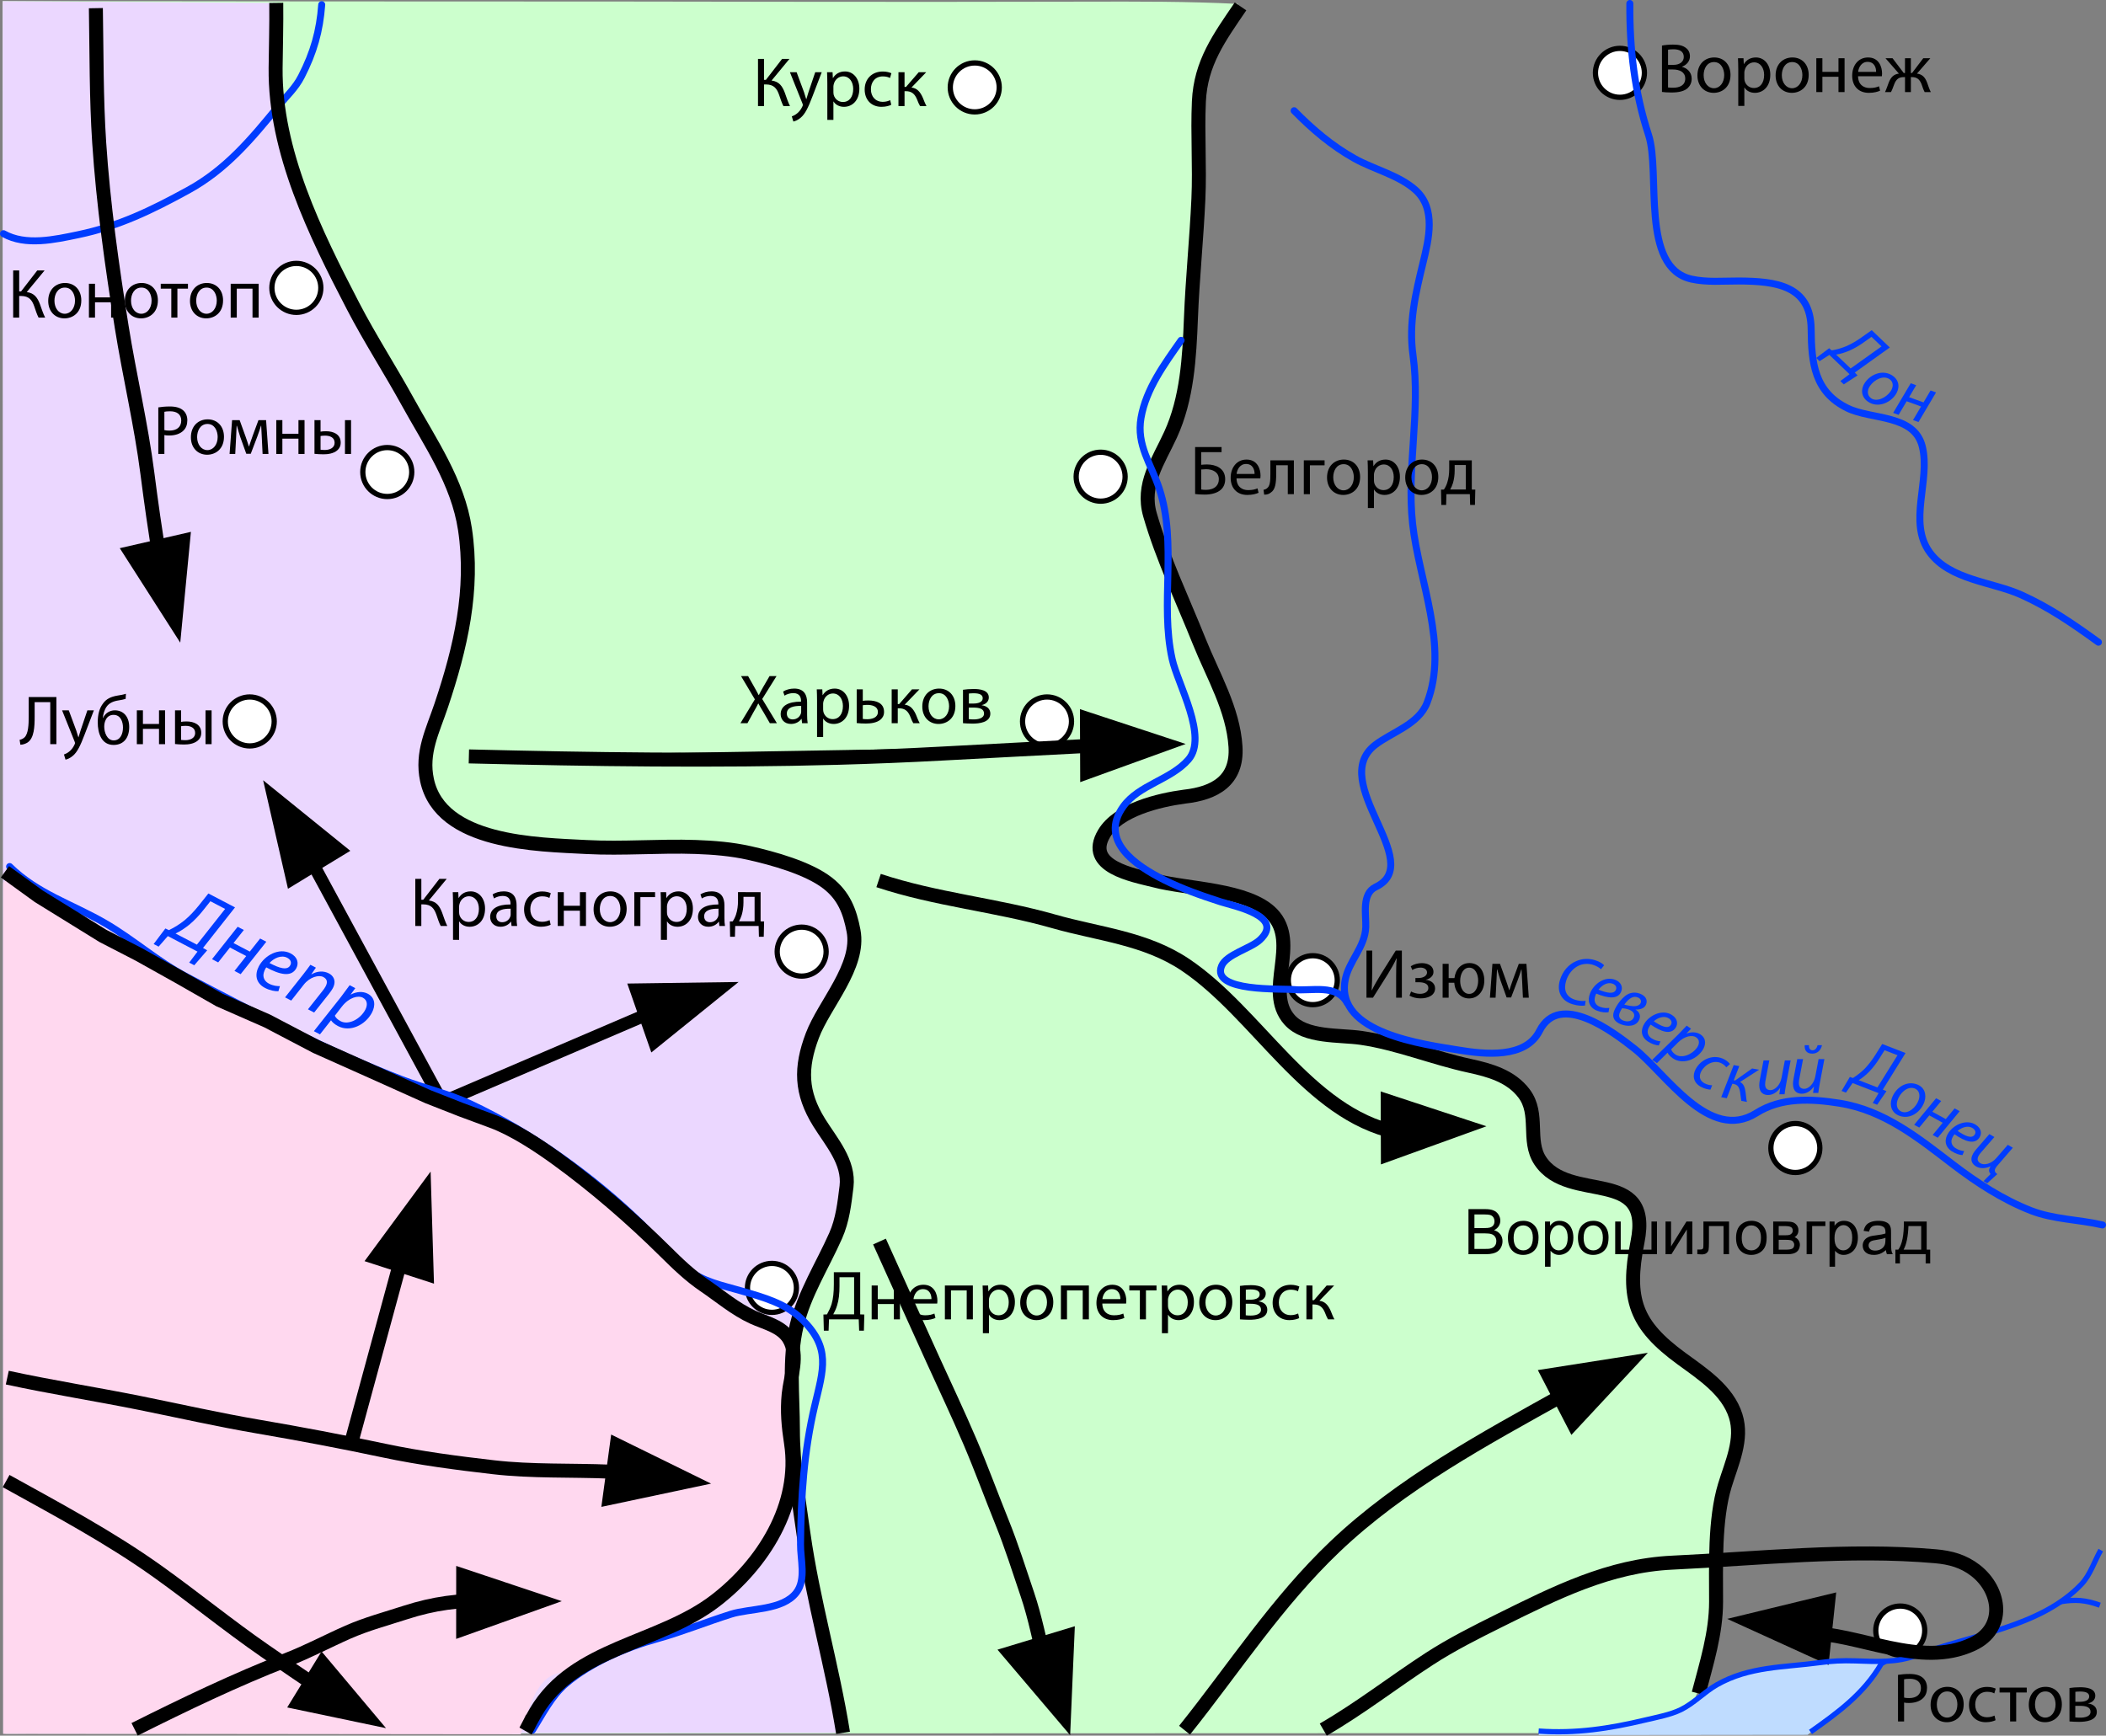 <?xml version="1.0" encoding="utf-8"?>
<!-- Generator: Adobe Illustrator 12.0.0, SVG Export Plug-In . SVG Version: 6.00 Build 51448)  -->
<!DOCTYPE svg PUBLIC "-//W3C//DTD SVG 1.1//EN" "http://www.w3.org/Graphics/SVG/1.1/DTD/svg11.dtd">
<svg  version="1.1" id="Слой_1" xmlns="http://www.w3.org/2000/svg" xmlns:xlink="http://www.w3.org/1999/xlink" width="602.252" height="496.398"
	 viewBox="-150.563 -124.1 602.252 496.398" overflow="visible" enable-background="new -150.563 -124.1 602.252 496.398"
	 xml:space="preserve">
<rect x="-150.563" y="-124.1" width="602.252" height="496.398" fill="#808080" stroke="none"/>
<path fill="#CCFFCD" d="M330.188,371.566c0,0,5.33-13.324,5.334-13.334c3.971-9.928,5.748-22.934,5.002-33.641
	c-0.813-11.672,2.49-20.273,4.777-31.297c1.758-8.461-0.787-18.209-7.328-23.935c-4.845-4.237-12.57-6.62-16.621-11.409
	c-9.797-11.586,2.539-27.521-5.9-38.242c-5.229-6.64-24.26-3.203-26.264-12.226c-1.762-7.932-1.492-17.528-8.986-22.407
	c-6.158-4.011-14.111-4.177-21.063-6.188c-6.332-1.828-12.234-4.181-18.697-5.654c-7.894-1.803-18.92,1.582-23.894-7.418
	c-3.37-6.099-0.145-13.881-0.873-20.36c-2.571-22.94-40.356-7.802-50.518-24.06c-5.65-9.042,8.025-14.236,14.605-16.019
	c5.862-1.588,15.293-1.399,19.17-6.636c9.967-13.468-2.162-27.534-7.705-40.63c-4.345-10.271-9.14-20.882-12.32-31.58
	c-3.123-10.506,2.012-18.556,5.715-28.088c3.543-9.118,4.736-18.928,5.355-28.668c0.578-9.064,0.112-18.186,0.709-27.292
	c0.791-12.08,0.504-24.481,1.442-36.642c0.547-7.126,3.705-13.278,6.875-19.681c1.498-3.023,3.461-5.939,4.492-9.134
	c-14.465-0.748-28.953-0.684-43.434-0.654c-28.689,0.059-57.377,0.097-86.067,0.036c-32.888-0.071-65.779-0.088-98.672-0.086
	c-28.228,0.002-56.456-0.042-84.684-0.069c-12.946-0.013-25.891,0.004-38.834-0.019c-0.54,0-1.078-0.002-1.618-0.002l0.836,495.502
	L330.188,371.566z"/>
<path fill="#EBD7FF" d="M90.521,371.484l-0.5-3.918c-1.626-9.541-3.442-19.045-5.23-28.557c-1.236-6.582-2.486-13.142-3.915-19.685
	c-1.133-5.184-2.177-10.387-3.188-15.592c-2.048-10.528-2-21.76-2-32.442c0-6.363-0.813-13.113,1.412-19.195
	c2.111-5.773,5.786-10.779,8.611-16.193c3.745-7.176,6.374-15.268,5.391-23.51c-1.316-11.023-13.112-18.293-12.681-29.73
	c0.188-4.988,3.151-9.965,5.285-14.334c3.677-7.529,9.392-15.61,9.423-24.291c0.013-3.426-2.653-10.125-5.128-12.5
	c-2.097-2.016-4.157-4.637-6.725-6.037c-7.691-4.188-19.28-7.156-28.088-7.271c-18.244-0.234-36.942,0.696-54.998-2.29
	c-8.832-1.46-20.032-3.844-25.452-11.8c-4.87-7.148-1.155-18.332,1.284-25.708c3.142-9.498,7.158-18.803,9.138-28.646
	c1.982-9.85,0.704-19.462-2.502-28.908c-1.861-5.487-4.25-10.768-6.626-16.048c-3.332-7.407-7.777-14.334-11.846-21.352
	c-8.328-14.366-17.042-28.964-22.796-44.588c-1.822-4.946-4.194-9.891-5.66-14.946c-1.346-4.64-1.824-9.66-2.758-14.404
	c-2.128-10.79-2.536-21.828-2.536-32.804l-78.25-0.5l0.166,495.502L90.521,371.484z"/>
<path fill="#FFD8EF" d="M-147.146,125.566l12.666,8.666l13.334,9.334l16,9.334l18.666,10l13.334,6l28.666,13.332l27.334,10.668
	l6.354,4.648L9.52,208.9l14.666,12c8.271,7.17,15.985,14.891,24.14,22.18c4.146,3.707,9.37,8.976,14.782,10.387
	c4.006,1.044,8.187,1.566,12.158,2.683c0.458,4.603-0.026,9.483-0.412,14.084l-1.238,14.547l1.238,15.453L71.52,308.9l-6,10.666
	l-7.334,8.666l-4.666,5.334l-4.666,3.334l-5.334,5.332h-5.334l-9.836,1.926l-3.496,2.742l-3.389,4.408l-3.277,2.258
	c0,0-7.796,0.648-7.998,0.666c-7.742,0.646-9.916,11.82-11.842,17.685c-4.896-0.044-9.792-0.029-14.69-0.035
	c-11.907-0.013-23.815-0.023-35.724-0.039c-14.236-0.019-28.471-0.033-42.706-0.047c-12.351-0.013-24.7-0.027-37.048-0.041
	c-5.719-0.007-11.438-0.013-17.158-0.021c-0.055,0-0.668,0-0.668,0c0-0.115,0-243.334,0-243.334L-147.146,125.566z"/>
<circle fill="#FFFFFF" stroke="#000000" stroke-width="1.5" cx="312.688" cy="-103.266" r="7"/>
<circle fill="#FFFFFF" stroke="#000000" stroke-width="1.5" cx="164.188" cy="12.234" r="7"/>
<circle fill="#FFFFFF" stroke="#000000" stroke-width="1.5" cx="224.855" cy="156.234" r="7"/>
<circle fill="#FFFFFF" stroke="#000000" stroke-width="1.5" cx="362.855" cy="204.234" r="7"/>
<circle fill="#FFFFFF" stroke="#000000" stroke-width="1.5" cx="148.855" cy="82.234" r="7"/>
<circle fill="#FFFFFF" stroke="#000000" stroke-width="1.5" cx="128.188" cy="-99.1" r="7"/>
<circle fill="#FFFFFF" stroke="#000000" stroke-width="1.5" cx="392.855" cy="342.234" r="7"/>
<circle fill="#FFFFFF" stroke="#000000" stroke-width="1.5" cx="70.188" cy="244.234" r="7"/>
<circle fill="#FFFFFF" stroke="#000000" stroke-width="1.5" cx="78.688" cy="148.066" r="7"/>
<circle fill="#FFFFFF" stroke="#000000" stroke-width="1.5" cx="-79.146" cy="82.234" r="7"/>
<circle fill="#FFFFFF" stroke="#000000" stroke-width="1.5" cx="-39.813" cy="10.9" r="7"/>
<circle fill="#FFFFFF" stroke="#000000" stroke-width="1.5" cx="-65.813" cy="-41.766" r="7"/>
<path fill="#BFDCFF" d="M289.438,372.15l0.334-1.25l19.082-0.666l9.418-2l8.582-2l3.5-1.25l5.334-3.666l7.832-4.918
	c0,0,8.416-2.75,8.75-2.75s13.418-2.084,13.418-2.084s12.082-0.666,12.332-0.666s9.25,0.25,9.25,0.25l-1.082,2.334l-6.668,7.916
	l-7,5.666l-6.166,5L289.438,372.15z"/>
<polygon stroke="#000000" stroke-width="4" points="138.188,348.734 154.688,343.734 153.688,366.984 "/>
<polygon stroke="#000000" stroke-width="4" points="23.771,304.32 25.821,289.201 46.71,299.46 "/>
<line stroke="#000000" stroke-width="4" x1="-50.313" y1="289.234" x2="-36.313" y2="237.734"/>
<polygon stroke="#000000" stroke-width="4" points="-28.54,240.246 -43.055,235.541 -29.246,216.811 "/>
<polygon stroke="#000000" stroke-width="4" points="-18.114,341.787 -18.104,326.529 3.968,333.9 "/>
<polygon stroke="#000000" stroke-width="3.6" points="-65.561,362.99 -58.377,351.287 -44.904,367.322 "/>
<polygon stroke="#000000" stroke-width="4" points="36.649,173.564 31.623,159.158 54.892,158.83 "/>
<polygon stroke="#000000" stroke-width="4" points="-53.849,119.002 -66.881,126.936 -72.074,104.25 "/>
<polygon stroke="#000000" stroke-width="4" points="-113.095,33.994 -98.225,30.58 -100.454,53.744 "/>
<path stroke="#000000" stroke-width="4" d="M-16.479,92.234c34.983,0.864,70.302,1.37,105.408,0.402
	c10.073-0.278,20.146-0.681,30.21-1.232c13.584-0.744,27.172-1.422,40.759-2.138c0.207-0.01,0.414-0.021,0.625-0.032"/>
<polygon stroke="#000000" stroke-width="4" points="160.334,96.744 160.277,81.486 182.383,88.765 "/>
<polygon stroke="#000000" stroke-width="4" points="299.279,282.842 292.264,269.291 315.256,265.678 "/>
<polygon stroke="#000000" stroke-width="4" points="372.246,333.943 370.641,349.119 349.461,339.473 "/>
<polygon stroke="#000000" stroke-width="4" points="246.328,206.074 246.275,190.816 268.379,198.1 "/>
<path fill="none" stroke="#000000" stroke-width="4" d="M204.188-122.266c-6.066,8.906-11.404,16.156-11.906,27.2
	c-0.422,9.268,0.277,18.574-0.141,27.84c-0.519,11.404-1.685,22.75-2.134,34.172c-0.44,11.204-1.082,22.93-5.827,33.278
	c-3.479,7.586-8.367,14.284-5.875,22.928c3.555,12.322,9.305,24.272,14.063,36.168c3.904,9.76,9.725,19.456,10.385,30.138
	c0.599,9.708-5.897,13.313-14.563,14.276c-7.379,0.984-18.974,3.748-23.008,10.544c-5.621,9.47,8.211,11.882,14.508,13.456
	c9.235,2.463,26.617,2.436,33.483,9.525c8.101,8.363-2.344,22.045,5.031,30.313c4.603,5.15,14.188,4.254,20.482,5.162
	c10.317,1.486,20.754,5.775,31.033,7.99c5.805,1.252,11.823,2.957,15.561,7.926c4.455,5.92,0.791,13.445,4.611,19.215
	c8.278,12.5,32.194,1.41,27.828,23.213c-3.294,16.426-0.552,23.779,12.52,33.346c5.977,4.375,13.227,9.039,15.555,16.453
	c2.099,6.677-1.155,13.441-3.104,19.854c-2.979,9.807-2.5,23.064-2.506,33.271c-0.004,9.028-2.742,17.584-4.996,26.233"/>
<path fill="none" stroke="#003CFF" stroke-width="2" stroke-linecap="round" d="M315.521-123.1
	c-0.084,12.914,1.324,25.292,5.352,37.606c3.537,10.81-2.502,37.945,12.308,41.224c4.391,0.972,9.03,0.514,13.479,0.534
	c10.617,0.05,20.607,1.25,20.713,13.806c0.082,9.642,0.902,17.952,10.433,22.588c6.786,3.304,19.053,1.687,21.352,10.946
	c2.414,9.752-4.184,21.616,2.125,30.266c5.789,7.937,17.859,8.418,26.146,12.145c8.158,3.666,14.847,8.313,22.095,13.552"/>
<path fill="none" stroke="#003CFF" stroke-width="2" stroke-linecap="round" d="M219.521-92.434
	c5.209,5.3,10.817,10.088,17.33,13.714c5.469,3.046,12.68,4.738,17.387,8.972c5.967,5.364,3.764,14.124,2.125,20.874
	c-2.146,8.824-4.117,17.185-2.855,26.336c2.23,16.202-1.854,32.175-0.112,48.234c1.772,16.322,10.426,34.99,4.127,51.204
	c-2.404,6.186-9.994,8.34-14.814,12.044c-13.797,10.6,14.789,33.656,0.146,40.624c-4.097,1.957-2.72,7.918-2.849,11.486
	c-0.207,5.744-4.912,9.773-5.901,15.186c-2.785,15.223,22.596,18.348,32.584,19.994c7.354,1.209,18.979,2.471,23-5.49
	c5.774-11.395,21.002,0.228,27.153,5.08c8.992,7.094,21.363,26.928,34.851,18.41c7.197-4.541,15.748-4.096,23.838-2.807
	c12.711,2.027,22.438,9.887,32.346,17.479c6.851,5.246,14.225,10.041,22.283,13.209c6.551,2.574,13.738,2.543,20.533,4.119"/>
<path fill="none" stroke="#003CFF" stroke-width="2" stroke-linecap="round" d="M-149.563-57.266
	c6.302,3.58,14.71,1.676,21.38,0.282c11.706-2.446,21.002-7.004,31.388-12.683c10.883-5.947,18.179-14.708,25.91-24.182
	c2.374-2.91,4.796-5.05,6.513-8.397c3.531-6.896,5.25-12.942,5.811-20.521"/>
<path fill="none" stroke="#003CFF" stroke-width="2" stroke-linecap="round" d="M187.188-26.766
	c-4.707,6.712-10.004,13.858-11.449,22.136c-1.375,7.898,2.895,13.176,5.227,20.311c5.185,15.834,0.134,32.66,3.673,48.708
	c1.586,7.208,10.332,22.224,4.645,28.758c-5.043,5.792-14.174,7.192-18.647,13.444c-7.021,9.804,3.725,16.945,11.612,20.911
	c5.125,2.58,10.738,4.539,16.199,6.304c3.895,1.258,18.613,4.11,11.25,10.924c-2.621,2.426-9.6,4.146-10.932,7.453
	c-3.025,7.512,17.186,6.387,20.7,6.737c5.066,0.504,12.212-1.707,15.224,3.816"/>
<g>
	<path fill="none" stroke="#003CFF" stroke-width="1.5" d="M450.187,319.234c-1.776,3.111-3.026,7.107-5.491,9.713
		c-11.75,12.414-31.691,14.422-47.002,20.31c-5.842,2.25-11.59,1.854-17.854,1.651c-3.526-0.112-6.5,0.027-9.987,0.5
		c-10.236,1.388-20.125,1.052-29.404,6.313c-3.59,2.039-6.607,5.32-10.311,7.133c-3.035,1.484-6.832,2.164-10.146,2.957
		c-10.281,2.461-19.975,3.941-30.553,3.17"/>
	<path fill="none" stroke="#003CFF" stroke-width="1.5" d="M438.687,333.984c4.332-0.692,7.06-0.496,11.25,1"/>
	<path fill="none" stroke="#003CFF" stroke-width="1.5" d="M367.188,371.234c7.981-5.658,15.244-10.922,20.25-19.5l1.25-0.75"/>
</g>
<path fill="none" stroke="#000000" stroke-width="4" d="M100.938,230.984c5.078,11.229,10.126,22.467,15.228,33.684
	c3.585,7.877,7.304,15.718,10.7,23.679c3.216,7.534,6.024,15.25,9.09,22.848c2.744,6.793,4.942,13.813,7.295,20.754
	c2.271,6.707,3.489,13.472,5.271,20.324c0.214,0.824,0.439,1.643,0.666,2.463"/>
<path fill="none" stroke="#000000" stroke-width="4" d="M-148.479,269.9c12.604,2.734,25.332,4.719,37.97,7.264
	c11.246,2.269,22.469,4.81,33.776,6.744c12.086,2.068,23.994,4.318,35.994,6.863c10.34,2.191,20.774,3.547,31.272,4.758
	c11.042,1.277,22.299,0.791,33.418,1.262c0.856,0.039,1.712,0.074,2.57,0.111"/>
<path fill="none" stroke="#000000" stroke-width="4" d="M-148.813,299.484c14.521,8.045,29.634,16.099,43.306,25.861
	c10.347,7.387,20.21,15.461,30.675,22.699c5.557,3.842,11.151,7.688,16.769,11.44"/>
<path fill="none" stroke="#000000" stroke-width="4" d="M-112.063,370.484c14.138-7.072,28.794-14.135,43.702-19.936
	c5.958-2.32,11.521-5.31,17.369-7.884c5.255-2.313,10.937-3.827,16.401-5.598c7.916-2.563,15.467-3.625,23.778-3.334"/>
<line fill="none" stroke="#000000" stroke-width="3.6" x1="-24.813" y1="189.9" x2="-61.479" y2="122.234"/>
<line fill="none" stroke="#000000" stroke-width="3.6" x1="-22.813" y1="190.566" x2="37.854" y2="164.566"/>
<path fill="none" stroke="#000000" stroke-width="4" d="M-123.146-121.766c0.222,12.808,0.105,25.636,0.947,38.424
	c1.151,17.513,3.664,35.353,6.429,52.679c2.242,14.05,5.544,27.821,7.359,41.955c1.057,8.225,2.201,16.435,3.597,24.608"/>
<path fill="none" stroke="#000000" stroke-width="4" d="M188.188,370.734c14.24-17.791,26.383-36.678,43.018-52.516
	c18.928-18.025,42.713-30.791,65.482-43.484"/>
<path fill="none" stroke="#000000" stroke-width="4" d="M227.854,370.566c10.602-6.135,20.063-13.567,30.311-20.213
	c6.398-4.152,13.338-7.641,20.174-11.033c15.918-7.893,31.322-15.664,49.326-16.502c24.978-1.162,50.228-4.02,75.238-1.83
	c4.289,0.377,8.008,1.386,11.453,4.054c7.379,5.727,8.711,16.625-0.797,21.082c-15.086,7.069-32.363-3.185-47.705-3.224"/>
<path fill="none" stroke="#000000" stroke-width="4" d="M100.688,127.734c16.441,5.463,33.544,6.951,50.126,11.686
	c12.773,3.648,26.122,4.732,37.538,12.371c20.711,13.855,34.953,42.47,60.336,47.945"/>
<line fill="none" x1="89.688" y1="367.234" x2="89.688" y2="370.984"/>
<path fill="none" stroke="#000000" stroke-width="4" d="M90.521,371.484c-3.072-19.123-8.626-37.856-11.324-56.981
	c-1.388-9.824-3.006-19.685-3.012-29.617c-0.006-9.718-1.208-20.341,1.076-29.871c2.192-9.147,7.367-17.172,11.146-25.69
	c2.006-4.521,2.506-9.242,3.112-14.091c0.813-7.03-4.368-12.741-7.824-18.293c-5.322-8.549-5.422-15.719-1.954-24.869
	c3.42-9.022,13.719-19.778,11.784-29.95c-1.07-5.623-2.786-10.062-7.428-13.668c-5.52-4.288-15.608-7.085-22.406-8.602
	c-5.012-1.12-10.156-1.536-15.278-1.716c-10.398-0.366-20.812,0.573-31.21,0.018c-14.079-0.754-41.779-0.952-45.659-19.164
	c-1.677-7.876,1.622-14.026,4.09-21.39c5.496-16.398,9.391-32.975,6.765-50.366c-2.042-13.526-9.938-24.748-16.393-36.472
	c-5.075-9.221-10.745-17.956-15.607-27.318c-10.76-20.72-22.393-44.216-22.145-68.096c0.063-6.21,0.259-12.404,0.183-18.616"/>
<path fill="none" stroke="#003CFF" stroke-width="4" d="M-147.813,123.734"/>
<path fill="none" stroke="#003CFF" stroke-width="2" stroke-linecap="round" d="M-147.813,123.734
	c8.042,7.854,17.514,10.568,27.17,16.127c8.12,4.68,15.103,11.031,23.437,15.41c19.84,10.43,40.687,21.377,61.607,29.41
	c6.38,2.451,13.372,4.035,19.548,6.926c17.28,8.086,35.309,20.959,48.91,34.299c4.29,4.209,8.008,9.076,12.775,12.775
	c5.082,3.941,10.156,4.75,16.124,6.504c5.994,1.758,12.303,3.484,16.916,7.957c8.481,8.223,6.221,14.354,3.763,24.727
	c-3.13,13.207-3.948,26.16-4.072,39.673c-0.04,4.356,1.658,10.086-1.186,13.819c-3.918,5.142-13.217,4.463-18.713,6.197
	c-7.042,2.217-13.884,5.024-21.002,7.004c-8.937,2.482-18.998,6.752-26.128,12.803c-4.202,3.566-6.741,8.789-9.649,13.369"/>
<path fill="none" stroke="#000000" stroke-width="4" d="M-149.146,125.234l9.666,7l18.334,11.332l10.334,5.334l11.334,6.334
	l11.666,6.666l13.666,6l14,7.334l15.666,6.998l16.334,7.336l9.334,3.666c0,0,8.768,3.248,8.996,3.332
	c6.153,2.279,13.162,6.881,18.508,10.766c10.876,7.9,21.399,17.021,30.952,26.472c3.512,3.478,7.036,6.896,11.142,9.687
	c4.59,3.118,8.868,6.795,13.944,9.127c3.562,1.635,8.246,2.59,10.384,6.227c2.794,4.754,0.364,10.816-0.138,15.811
	c-0.484,4.83-0.059,9.225,0.672,13.99c2.716,17.691-8.042,34.641-21.698,45.102C37.77,346.139,13.7,346.908,2.7,365.488
	c-1.046,1.769-1.994,3.597-2.938,5.42c0.342-0.541,1.002-1.836,1.92-3.762"/>
<path fill="none" d="M92.188,371.234c-4.358-19.02-8.488-38.104-13.296-57.016c-3.878-15.26-7.668-31.223-4.702-46.992
	c0.906-4.82,2.004-9.525,3.344-14.135c1.973-6.787,4.471-13.377,7.66-19.873c1.53-3.111,4.208-6.66,4.958-10.018
	c1.647-7.377-2.542-16.992-5.654-23.435c-2.77-5.733-6.228-11.979-5.138-18.574c1.084-6.565,4.838-14.045,7.828-19.961
	c3.932-7.78,7.042-16.244,3.397-24.854c-2.688-6.349-9.487-10.5-15.593-12.776c-8.325-3.108-18.846-5.348-27.81-5.368
	c-18.456-0.038-35.744-0.958-53.998-4c-6.126-1.65-12.664-2.904-16.896-8.06c-4.636-5.648-5.979-12.534-4.388-19.853
	c0.645-2.962,2.75-6.147,4.09-8.91c5.3-10.922,8.477-28.819,7.391-40.815c-0.771-8.532-1.391-17.719-5.009-25.604
	c-4.436-9.666-12.203-18-17.241-27.478c-3.613-6.798-7.239-13.586-10.911-20.353c-6.96-12.823-13.698-23.155-17.068-37.622
	c-3.538-15.189-4.935-30.775-5.966-46.306"/>
<g>
	<path fill="#003CFF" d="M-83.354,135.412l-9.152,11.603l1.19,0.676l-3.694,4.272l-1.448-0.758l2.377-3.145l-8.487-4.438
		l-2.631,3.014l-1.427-0.746l3.354-4.447l1.021,0.477c1.668-0.805,3.103-1.733,4.439-2.797c1.494-1.25,2.828-2.664,4.158-4.321
		l2.68-3.369L-83.354,135.412z M-92.44,136.217c-1.13,1.438-2.479,2.875-3.929,4.094c-1.263,1.021-2.609,1.938-3.995,2.569
		l6.104,3.189l8.074-10.213l-4.21-2.203L-92.44,136.217z"/>
	<path fill="#003CFF" d="M-80.832,141.877l-2.954,3.738l4.657,2.437l2.956-3.736l1.768,0.922l-7.339,9.273l-1.767-0.923l3.362-4.258
		l-4.658-2.436l-3.362,4.256l-1.766-0.924l7.336-9.271L-80.832,141.877z"/>
	<path fill="#003CFF" d="M-70.948,159.393c-1,0.047-2.456-0.228-3.837-0.949c-2.723-1.422-2.937-3.918-1.745-6.194
		c1.624-3.104,5.754-5.414,9.073-3.681c1.958,1.023,2.409,2.748,1.643,4.216c-1.412,2.702-4.832,1.836-8.606-0.218
		c-0.316,0.402-0.754,1.394-0.81,2.065c-0.074,1.128,0.512,2.029,1.574,2.585c1.212,0.633,2.327,0.729,3.144,0.723L-70.948,159.393z
		 M-67.54,151.939c0.435-0.832,0.04-1.631-0.896-2.121c-1.681-0.879-3.792,0.105-5.063,1.498c2.754,1.463,5.111,2.238,5.945,0.643
		L-67.54,151.939z"/>
	<path fill="#003CFF" d="M-69.049,161.145l5.196-6.571c0.813-1.039,1.483-1.957,2.056-2.742l1.574,0.821l-1.311,1.886l0.042,0.022
		c1.671-0.969,3.477-1.056,4.985-0.267c1.234,0.646,2.25,2.07,1.116,4.238c-0.233,0.447-0.664,1.063-1.058,1.56l-4.284,5.397
		l-1.765-0.924l4.229-5.344c0.296-0.361,0.616-0.814,0.838-1.24c0.544-1.043,0.542-2.023-0.67-2.654
		c-1.254-0.654-3.832-0.078-5.632,2.229l-3.548,4.51L-69.049,161.145z"/>
	<path fill="#003CFF" d="M-60.807,170.814l7.734-9.77c0.856-1.125,1.804-2.414,2.497-3.379l1.618,0.848l-1.321,1.799l0.042,0.025
		c1.636-0.854,3.43-0.974,4.834-0.238c2.23,1.168,2.212,3.488,1.222,5.379c-1.89,3.617-6.273,5.684-9.698,3.895
		c-1.104-0.578-1.708-1.19-1.989-1.635l-0.042-0.023l-3.151,4.013L-60.807,170.814z M-54.813,166.395
		c0.258,0.594,0.838,1.14,1.668,1.574c2.275,1.188,5.658-0.619,7.067-3.318c0.567-1.084,0.757-2.637-0.731-3.416
		c-1.382-0.725-3.95-0.062-5.994,2.554L-54.813,166.395z"/>
</g>
<path fill="#003CFF" d="M302.693,163.494c-0.826,0.109-2.086,0.062-3.541-0.375c-3.258-0.981-4.605-3.643-3.615-6.934
	c0.734-2.436,2.406-4.459,4.633-5.395c1.662-0.732,3.494-0.853,5.39-0.281c1.434,0.434,2.344,1.104,2.604,1.475l-0.901,1.127
	c-0.394-0.43-1.238-0.957-2.388-1.303c-1.34-0.404-2.854-0.295-4.133,0.344c-1.547,0.768-2.859,2.354-3.449,4.307
	c-0.698,2.316-0.215,4.533,2.656,5.396c0.975,0.295,2.109,0.426,2.93,0.276L302.693,163.494z"/>
<path fill="#003CFF" d="M309.43,165.402c-0.824,0.131-2.052,0.041-3.267-0.432c-2.389-0.926-2.795-2.969-2.022-4.961
	c1.055-2.723,4.262-5.023,7.172-3.896c1.713,0.664,2.25,2.054,1.75,3.341c-0.918,2.371-3.832,1.969-7.146,0.618
	c-0.227,0.365-0.496,1.222-0.479,1.791c0.041,0.939,0.615,1.628,1.541,1.988c1.065,0.414,1.996,0.39,2.676,0.308L309.43,165.402z
	 M311.559,158.914c0.282-0.729-0.119-1.354-0.939-1.672c-1.471-0.572-3.131,0.439-4.053,1.709c2.418,0.959,4.445,1.379,4.983-0.02
	L311.559,158.914z"/>
<path fill="#003CFF" d="M318.43,160.1c1.438,0.549,2.284,1.644,1.743,3.063c-0.471,1.231-1.942,1.508-3,1.469l-0.014,0.035
	c0.871,0.461,1.582,1.461,1.1,2.731c-0.819,2.146-3.377,2.179-5.229,1.472c-1.812-0.691-2.742-1.9-2.021-3.789
	c0.625-1.646,2.58-4.519,4.648-5.121c0.848-0.254,1.746-0.254,2.754,0.129L318.43,160.1z M315.316,164.67
	c-0.785-0.297-1.541-0.395-2-0.42c-0.238,0.336-0.512,0.832-0.691,1.299c-0.391,1.027-0.106,1.802,1.035,2.234
	c1.211,0.461,2.563,0.23,3.004-0.93c0.402-1.045-0.309-1.766-1.328-2.176L315.316,164.67z M317.752,161.148
	c-1.606-0.615-2.942,0.869-3.811,2.08c1.059,0.252,2.338,0.547,3.27,0.41c0.609-0.09,1.207-0.355,1.418-0.914
	c0.273-0.711-0.147-1.297-0.856-1.568L317.752,161.148z"/>
<path fill="#003CFF" d="M323.801,174.896c-0.827-0.047-2.014-0.396-3.1-1.113c-2.139-1.41-2.104-3.492-0.928-5.281
	c1.604-2.438,5.227-4.006,7.83-2.289c1.537,1.013,1.768,2.48,1.008,3.634c-1.396,2.123-4.16,1.116-7.119-0.902
	c-0.295,0.304-0.738,1.091-0.844,1.644c-0.156,0.932,0.254,1.723,1.09,2.274c0.953,0.625,1.867,0.8,2.545,0.863L323.801,174.896z
	 M327.252,169c0.431-0.649,0.172-1.348-0.563-1.834c-1.318-0.871-3.152-0.229-4.322,0.818c2.162,1.447,4.049,2.287,4.877,1.033
	L327.252,169z"/>
<path fill="#003CFF" d="M321.92,179.021l7.431-7.254c0.828-0.836,1.746-1.805,2.422-2.527l1.246,0.871l-1.283,1.348l0.035,0.023
	c1.444-0.531,2.938-0.438,4.021,0.318c1.722,1.201,1.459,3.117,0.439,4.576c-1.945,2.789-5.789,4.028-8.431,2.188
	c-0.852-0.596-1.284-1.164-1.469-1.559l-0.035-0.025l-3.03,2.982L321.92,179.021z M327.346,176.002
	c0.149,0.521,0.567,1.035,1.209,1.479c1.758,1.226,4.741,0.09,6.196-1.992c0.584-0.838,0.904-2.1-0.244-2.899
	c-1.065-0.746-3.256-0.469-5.223,1.475L327.346,176.002z"/>
<path fill="#003CFF" d="M338.574,187.533c-0.531-0.02-1.582-0.18-2.742-0.807c-2.199-1.193-2.461-3.268-1.479-5.08
	c1.569-2.9,5.182-4.4,8.239-2.744c0.791,0.43,1.378,1.037,1.562,1.32l-1.049,0.934c-0.25-0.34-0.623-0.744-1.275-1.098
	c-2.195-1.193-4.785,0.229-5.871,2.232c-0.742,1.373-0.508,2.66,0.898,3.422c0.863,0.465,1.676,0.563,2.207,0.582L338.574,187.533z"
	/>
<path fill="#003CFF" d="M346.82,180.805l-1.578,4.062l0.375,0.065l4.883-3.453l1.965,0.363l-5.44,3.516
	c0.992,0.443,1.42,1.459,1.613,3.06c0.151,1.043,0.184,2.004,0.372,2.629l-1.592-0.293c-0.158-0.578-0.211-1.523-0.362-2.465
	c-0.275-1.595-0.742-2.168-1.923-2.386l-0.293-0.053l-1.594,4.14l-1.594-0.291l3.574-9.185L346.82,180.805z"/>
<path fill="#003CFF" d="M355.41,179.178l-1.02,5.397c-0.121,0.543-0.181,1-0.181,1.422c0,1,0.418,1.681,1.56,1.681
	c1.203,0,2.739-1.398,3.141-3.539l0.939-4.961h1.659l-1.299,6.858c-0.201,1.082-0.342,2.021-0.44,2.82h-1.5l0.26-1.82h-0.041
	c-0.859,1.265-2.139,2.041-3.418,2.041c-1.242,0-2.543-0.598-2.543-2.799c0-0.457,0.061-0.977,0.18-1.619l1.043-5.479h1.66V179.178z
	"/>
<path fill="#003CFF" d="M365.059,178.805l-1.021,5.396c-0.123,0.543-0.182,1-0.182,1.422c0,1,0.42,1.683,1.559,1.683
	c1.203,0,2.742-1.4,3.142-3.541l0.94-4.959h1.66l-1.301,6.858c-0.199,1.08-0.34,2.021-0.441,2.82h-1.5l0.262-1.82h-0.038
	c-0.863,1.265-2.142,2.041-3.423,2.041c-1.237,0-2.541-0.598-2.541-2.799c0-0.459,0.062-0.979,0.181-1.619l1.041-5.479h1.664
	L365.059,178.805L365.059,178.805z M366.756,174.822c-0.1,0.82,0.3,1.461,1.021,1.461c0.82,0,1.24-0.742,1.443-1.461h1.258
	c-0.359,1.521-1.359,2.42-2.799,2.42c-1.761,0-2.261-1.18-2.14-2.42H366.756z"/>
<path fill="#003CFF" d="M394.365,177.068l-6.502,10.457l1.047,0.453l-2.66,3.879l-1.27-0.492l1.676-2.828l-7.441-2.883l-1.897,2.738
	l-1.25-0.484l2.367-3.994l0.887,0.299c1.309-0.821,2.41-1.725,3.422-2.727c1.119-1.174,2.09-2.469,3.041-3.969l1.906-3.037
	L394.365,177.068z M386.914,178.578c-0.805,1.295-1.785,2.607-2.873,3.754c-0.951,0.959-1.981,1.851-3.071,2.5l5.352,2.074
	l5.742-9.209l-3.695-1.43L386.914,178.578z"/>
<path fill="#003CFF" d="M392.746,195.068c-2.299-0.762-3.022-2.898-2.34-4.965c1.004-3.021,4.041-5.131,7.041-4.135
	c2.467,0.814,2.963,3.068,2.316,5.023c-0.939,2.829-3.925,5.104-7,4.084L392.746,195.068z M393.387,193.893
	c1.844,0.612,4.041-1.315,4.75-3.457c0.352-1.065,0.358-2.729-1.275-3.271c-1.994-0.658-4.104,1.317-4.799,3.424
	c-0.5,1.5-0.023,2.859,1.305,3.299L393.387,193.893z"/>
<path fill="#003CFF" d="M404.555,190.791l-2.527,3.06l3.838,2.108l2.529-3.059l1.455,0.797l-6.275,7.598l-1.457-0.797l2.875-3.487
	l-3.836-2.109l-2.877,3.488l-1.455-0.797l6.275-7.601L404.555,190.791z"/>
<path fill="#003CFF" d="M410.641,206.268c-0.828-0.051-2.009-0.41-3.091-1.131c-2.127-1.429-2.077-3.511-0.887-5.287
	c1.625-2.427,5.256-3.967,7.849-2.229c1.53,1.022,1.747,2.491,0.977,3.641c-1.414,2.109-4.168,1.082-7.105-0.959
	c-0.301,0.303-0.75,1.084-0.86,1.639c-0.162,0.926,0.242,1.723,1.072,2.281c0.948,0.633,1.862,0.813,2.538,0.883L410.641,206.268z
	 M414.137,200.402c0.438-0.65,0.184-1.35-0.55-1.84c-1.313-0.877-3.149-0.254-4.328,0.787c2.15,1.463,4.033,2.314,4.869,1.07
	L414.137,200.402z"/>
<path fill="#003CFF" d="M419.77,201.087l-3.597,4.154c-0.377,0.408-0.657,0.775-0.873,1.139c-0.5,0.865-0.479,1.664,0.509,2.234
	c1.039,0.605,3.069,0.168,4.491-1.479l3.306-3.816l1.436,0.834l-4.188,4.857c-0.304,0.325-0.57,0.659-0.75,0.971
	c-0.353,0.604-0.308,1.209,0.512,1.709l-2.893,2.625l-1.052-0.612l2.021-2.043c-0.254-0.24-0.445-0.625-0.445-1.021
	c-0.004-0.395,0.193-0.813,0.41-1.148l-0.037-0.02c-1.377,0.654-2.91,0.709-4.049,0.049c-1.09-0.633-1.967-1.836-0.861-3.738
	c0.23-0.398,0.543-0.816,0.97-1.309l3.653-4.215L419.77,201.087z"/>
<g>
	<path d="M69.588,82.734l-1.721-2.979c-0.699-1.141-1.14-1.881-1.56-2.66h-0.04c-0.38,0.779-0.761,1.5-1.46,2.68l-1.62,2.96h-2
		l4.12-6.82l-3.96-6.659h2.02l1.78,3.159c0.5,0.88,0.88,1.561,1.24,2.28h0.06c0.38-0.8,0.721-1.42,1.221-2.28l1.84-3.159h2
		l-4.101,6.56l4.2,6.92h-2.02V82.734z"/>
	<path d="M80.247,80.412c0,0.84,0.04,1.66,0.16,2.32h-1.6l-0.141-1.22h-0.061c-0.54,0.76-1.58,1.439-2.96,1.439
		c-1.96,0-2.96-1.38-2.96-2.779c0-2.341,2.08-3.62,5.819-3.601v-0.2c0-0.8-0.221-2.239-2.199-2.239c-0.9,0-1.841,0.279-2.521,0.72
		l-0.398-1.16c0.8-0.52,1.96-0.86,3.18-0.86c2.96,0,3.68,2.021,3.68,3.96L80.247,80.412L80.247,80.412z M78.548,77.792
		c-1.92-0.04-4.101,0.301-4.101,2.181c0,1.14,0.76,1.68,1.66,1.68c1.26,0,2.061-0.8,2.34-1.62c0.061-0.18,0.101-0.38,0.101-0.56
		V77.792z"/>
	<path d="M83.088,76.214c0-1.239-0.04-2.239-0.08-3.159h1.58l0.08,1.659h0.039c0.722-1.18,1.86-1.88,3.44-1.88
		c2.34,0,4.1,1.98,4.1,4.921c0,3.479-2.119,5.199-4.398,5.199c-1.28,0-2.4-0.56-2.98-1.52h-0.04v5.26h-1.739L83.088,76.214
		L83.088,76.214z M84.827,78.792c0,0.261,0.04,0.5,0.08,0.721c0.32,1.22,1.38,2.06,2.641,2.06c1.859,0,2.939-1.52,2.939-3.74
		c0-1.939-1.021-3.6-2.88-3.6c-1.2,0-2.32,0.86-2.66,2.18c-0.06,0.221-0.12,0.48-0.12,0.721V78.792z"/>
	<path d="M96.168,73.055v3.279c0.42-0.079,1.079-0.1,1.601-0.1c2.18,0,4.479,0.68,4.479,3.26c0,1-0.398,1.7-1.02,2.22
		c-1.061,0.9-2.78,1.12-4.2,1.12c-0.979,0-1.88-0.06-2.6-0.14v-9.64L96.168,73.055L96.168,73.055z M96.168,81.515
		c0.34,0.04,0.721,0.08,1.3,0.08c1.319,0,3.021-0.44,3.021-2.061c0-1.68-1.76-2.04-3.06-2.04c-0.461,0-0.86,0.04-1.261,0.101V81.515
		z"/>
	<path d="M106.168,73.055v4.2h0.42l3.641-4.2h2.14l-4.22,4.38c1.561,0.16,2.5,1.2,3.26,2.939c0.261,0.641,0.601,1.58,1.04,2.36
		h-1.84c-0.26-0.42-0.601-1.18-0.899-1.979c-0.66-1.561-1.561-2.28-3.2-2.28h-0.34v4.26h-1.739v-9.68H106.168L106.168,73.055z"/>
	<path d="M122.646,77.814c0,3.58-2.48,5.14-4.82,5.14c-2.62,0-4.64-1.92-4.64-4.979c0-3.24,2.12-5.141,4.8-5.141
		C120.768,72.832,122.646,74.854,122.646,77.814z M114.968,77.912c0,2.12,1.221,3.721,2.939,3.721c1.681,0,2.94-1.58,2.94-3.761
		c0-1.64-0.82-3.72-2.9-3.72S114.968,76.072,114.968,77.912z"/>
	<path d="M124.825,73.175c0.681-0.12,1.94-0.221,3.08-0.221c1.62,0,4.3,0.26,4.3,2.42c0,1.2-0.92,1.94-2.02,2.181v0.04
		c1.42,0.199,2.46,1,2.46,2.399c0,2.54-3.2,2.86-5.101,2.86c-1.08,0-2.199-0.08-2.721-0.12L124.825,73.175L124.825,73.175z
		 M126.485,81.572c0.5,0.061,0.86,0.08,1.42,0.08c1.181,0,2.94-0.28,2.94-1.68c0-1.4-1.4-1.7-3.08-1.7h-1.28V81.572L126.485,81.572z
		 M126.506,77.112h1.319c1.3,0,2.641-0.38,2.641-1.52c0-0.96-0.84-1.42-2.601-1.42c-0.58,0-0.939,0.039-1.359,0.079V77.112
		L126.506,77.112z"/>
</g>
<g>
	<path d="M198.768,3.752v1.46h-5.82v3.62c0.42-0.06,1.221-0.1,1.66-0.1c1.279,0,2.541,0.28,3.479,0.9
		c1.021,0.659,1.718,1.72,1.718,3.3c0,1.26-0.418,2.22-1.119,2.92c-1.101,1.08-2.92,1.5-4.761,1.5c-1.221,0-2.141-0.08-2.721-0.16
		V3.752H198.768z M192.947,15.895c0.4,0.08,0.861,0.1,1.459,0.1c1.082,0,2.182-0.34,2.84-1.04c0.459-0.479,0.742-1.14,0.742-1.979
		c0-1.04-0.441-1.74-1.102-2.2c-0.701-0.48-1.603-0.68-2.56-0.68c-0.399,0-0.94,0.04-1.381,0.08L192.947,15.895L192.947,15.895z"/>
	<path d="M203.047,12.714c0.043,2.381,1.562,3.36,3.32,3.36c1.262,0,2.021-0.22,2.68-0.5l0.302,1.26
		c-0.621,0.28-1.681,0.62-3.22,0.62c-2.979,0-4.762-1.979-4.762-4.899s1.721-5.221,4.543-5.221c3.16,0,4,2.78,4,4.561
		c0,0.36-0.043,0.64-0.061,0.819H203.047z M208.207,11.452c0.021-1.12-0.457-2.859-2.438-2.859c-1.779,0-2.562,1.64-2.701,2.859
		H208.207z"/>
	<path d="M219.447,7.555v9.68h-1.74v-8.28h-3.319v2.46c0,2.721-0.259,4.521-1.521,5.341c-0.479,0.399-1.021,0.619-1.92,0.619
		l-0.182-1.399c0.342-0.04,0.719-0.2,0.961-0.4c0.897-0.64,1-2,1-4.16V7.555H219.447L219.447,7.555z"/>
	<path d="M228.227,7.555v1.42h-4.199v8.26h-1.74v-9.68H228.227z"/>
	<path d="M238.387,12.314c0,3.58-2.48,5.14-4.82,5.14c-2.621,0-4.639-1.92-4.639-4.979c0-3.24,2.122-5.141,4.799-5.141
		C236.506,7.332,238.387,9.354,238.387,12.314z M230.705,12.412c0,2.12,1.221,3.721,2.943,3.721c1.68,0,2.938-1.58,2.938-3.761
		c0-1.64-0.819-3.72-2.899-3.72S230.705,10.572,230.705,12.412z"/>
	<path d="M240.607,10.714c0-1.239-0.041-2.239-0.08-3.159h1.58l0.078,1.659h0.041c0.721-1.18,1.86-1.88,3.44-1.88
		c2.34,0,4.101,1.98,4.101,4.921c0,3.479-2.119,5.199-4.398,5.199c-1.281,0-2.399-0.56-2.979-1.52h-0.043v5.26h-1.738v-10.48
		H240.607z M242.346,13.292c0,0.261,0.041,0.5,0.079,0.721c0.32,1.22,1.38,2.06,2.642,2.06c1.858,0,2.938-1.52,2.938-3.74
		c0-1.939-1.021-3.6-2.877-3.6c-1.203,0-2.319,0.86-2.659,2.18c-0.063,0.221-0.123,0.48-0.123,0.721V13.292z"/>
	<path d="M260.746,12.314c0,3.58-2.479,5.14-4.817,5.14c-2.623,0-4.642-1.92-4.642-4.979c0-3.24,2.123-5.141,4.801-5.141
		C258.867,7.332,260.746,9.354,260.746,12.314z M253.066,12.412c0,2.12,1.219,3.721,2.94,3.721c1.681,0,2.939-1.58,2.939-3.761
		c0-1.64-0.818-3.72-2.9-3.72C253.969,8.652,253.066,10.572,253.066,12.412z"/>
	<path d="M270.328,7.555v8.359l1,0.021l-0.102,4.38h-1.379l-0.08-3.08h-6.701l-0.082,3.08h-1.377l-0.08-4.38l0.82-0.021
		c0.42-0.62,0.739-1.279,0.957-1.979c0.381-1.2,0.561-2.5,0.561-3.86v-2.52H270.328z M265.428,10.492c0,1.28-0.183,2.521-0.5,3.601
		c-0.201,0.659-0.48,1.26-0.783,1.8h4.461v-7h-3.18v1.6L265.428,10.492L265.428,10.492z"/>
</g>
<g>
	<path d="M324.707-111.065c0.763-0.16,1.961-0.28,3.181-0.28c1.741,0,2.862,0.3,3.702,0.98c0.699,0.52,1.119,1.319,1.119,2.38
		c0,1.3-0.858,2.439-2.278,2.96v0.04c1.278,0.319,2.778,1.38,2.778,3.38c0,1.16-0.457,2.04-1.139,2.7
		c-0.941,0.859-2.459,1.26-4.66,1.26c-1.201,0-2.121-0.08-2.701-0.16v-13.26H324.707L324.707-111.065z M326.447-105.548h1.58
		c1.84,0,2.92-0.96,2.92-2.26c0-1.58-1.201-2.2-2.959-2.2c-0.799,0-1.262,0.061-1.541,0.12V-105.548z M326.447-99.088
		c0.34,0.061,0.84,0.08,1.459,0.08c1.799,0,3.459-0.66,3.459-2.62c0-1.84-1.58-2.6-3.479-2.6h-1.441v5.14H326.447z"/>
	<path d="M344.309-102.686c0,3.58-2.48,5.14-4.82,5.14c-2.621,0-4.639-1.92-4.639-4.979c0-3.24,2.123-5.141,4.799-5.141
		C342.428-107.668,344.309-105.646,344.309-102.686z M336.629-102.588c0,2.12,1.22,3.721,2.941,3.721c1.68,0,2.938-1.58,2.938-3.761
		c0-1.64-0.819-3.72-2.899-3.72S336.629-104.428,336.629-102.588z"/>
	<path d="M346.527-104.285c0-1.24-0.043-2.24-0.08-3.16h1.58l0.078,1.66h0.043c0.719-1.181,1.858-1.881,3.438-1.881
		c2.341,0,4.101,1.98,4.101,4.921c0,3.479-2.121,5.199-4.398,5.199c-1.281,0-2.397-0.56-2.979-1.52h-0.041v5.26h-1.738v-10.479
		H346.527z M348.266-101.708c0,0.261,0.043,0.5,0.08,0.721c0.317,1.22,1.381,2.06,2.639,2.06c1.861,0,2.94-1.52,2.94-3.74
		c0-1.939-1.02-3.6-2.879-3.6c-1.2,0-2.319,0.86-2.659,2.18c-0.06,0.221-0.121,0.48-0.121,0.721V-101.708z"/>
	<path d="M366.668-102.686c0,3.58-2.479,5.14-4.819,5.14c-2.621,0-4.642-1.92-4.642-4.979c0-3.24,2.121-5.141,4.801-5.141
		C364.787-107.668,366.668-105.646,366.668-102.686z M358.984-102.588c0,2.12,1.221,3.721,2.943,3.721
		c1.68,0,2.938-1.58,2.938-3.761c0-1.64-0.82-3.72-2.898-3.72C359.887-106.348,358.984-104.428,358.984-102.588z"/>
	<path d="M370.586-107.445v3.899h4.601v-3.899h1.739v9.68h-1.739v-4.38h-4.601v4.38h-1.739v-9.68H370.586z"/>
	<path d="M380.785-102.285c0.043,2.38,1.562,3.359,3.32,3.359c1.26,0,2.02-0.22,2.68-0.5l0.301,1.26
		c-0.621,0.28-1.68,0.62-3.221,0.62c-2.979,0-4.76-1.979-4.76-4.899s1.719-5.221,4.543-5.221c3.16,0,4,2.78,4,4.561
		c0,0.36-0.043,0.64-0.062,0.82H380.785z M385.945-103.548c0.02-1.12-0.457-2.859-2.439-2.859c-1.778,0-2.561,1.64-2.7,2.859
		H385.945z"/>
	<path d="M390.645-107.445l3.203,4.22h0.358v-4.22h1.681v4.22h0.34l3.203-4.22h2.02l-3.82,4.399c1.461,0.16,2.32,1.021,2.9,2.561
		c0.34,0.939,0.66,1.96,1.061,2.72h-1.76c-0.32-0.58-0.604-1.38-0.881-2.22c-0.6-1.58-1.5-2.061-2.76-2.061h-0.299v4.28h-1.681
		v-4.28h-0.319c-1.361,0-2.181,0.5-2.781,2.08c-0.32,0.84-0.58,1.601-0.92,2.2h-1.701c0.397-0.78,0.719-1.8,1.059-2.7
		c0.603-1.56,1.461-2.42,2.922-2.58l-3.84-4.399H390.645z"/>
</g>
<g>
	<path d="M67.928-107.248v5.98h0.539l4.62-5.98h2.101l-5.101,6.181c2.221,0.3,3.08,1.66,3.779,3.479c0.5,1.38,0.88,2.62,1.48,3.82
		h-1.881c-0.479-0.92-0.859-2.12-1.221-3.18c-0.619-1.78-1.479-3-3.76-3h-0.561v6.18h-1.721v-13.48H67.928z"/>
	<path d="M77.247-103.445l2.12,5.72c0.221,0.64,0.46,1.4,0.62,1.98h0.04c0.18-0.58,0.38-1.32,0.62-2.021l1.92-5.68h1.86
		l-2.642,6.899c-1.26,3.32-2.119,5.021-3.319,6.061c-0.859,0.76-1.721,1.06-2.159,1.14l-0.44-1.479c0.44-0.141,1.021-0.42,1.54-0.86
		c0.48-0.38,1.08-1.06,1.48-1.96c0.079-0.18,0.14-0.32,0.14-0.42c0-0.101-0.04-0.24-0.12-0.46l-3.58-8.92H77.247z"/>
	<path d="M86.027-100.285c0-1.24-0.04-2.24-0.08-3.16h1.58l0.08,1.66h0.04c0.72-1.181,1.859-1.881,3.439-1.881
		c2.341,0,4.101,1.98,4.101,4.921c0,3.479-2.12,5.199-4.4,5.199c-1.279,0-2.398-0.56-2.979-1.52h-0.04v5.26h-1.74L86.027-100.285
		L86.027-100.285z M87.768-97.708c0,0.261,0.04,0.5,0.08,0.721c0.319,1.22,1.38,2.06,2.64,2.06c1.86,0,2.94-1.52,2.94-3.74
		c0-1.939-1.021-3.6-2.881-3.6c-1.199,0-2.319,0.86-2.659,2.18c-0.062,0.221-0.12,0.48-0.12,0.721V-97.708z"/>
	<path d="M104.308-94.128c-0.46,0.24-1.48,0.58-2.78,0.58c-2.92,0-4.82-2-4.82-4.96c0-2.979,2.04-5.14,5.2-5.14
		c1.04,0,1.96,0.26,2.44,0.5l-0.4,1.359c-0.42-0.239-1.08-0.46-2.04-0.46c-2.22,0-3.42,1.641-3.42,3.66c0,2.24,1.44,3.62,3.36,3.62
		c1,0,1.659-0.26,2.159-0.479L104.308-94.128z"/>
	<path d="M108.107-103.445v4.2h0.42l3.641-4.2h2.141l-4.221,4.38c1.561,0.16,2.5,1.2,3.261,2.939c0.26,0.641,0.6,1.58,1.04,2.36
		h-1.841c-0.261-0.42-0.601-1.18-0.899-1.979c-0.66-1.561-1.561-2.28-3.2-2.28h-0.34v4.26h-1.74v-9.68H108.107z"/>
</g>
<g>
	<path d="M-145.072-46.748v5.98h0.539l4.62-5.98h2.101l-5.101,6.181c2.221,0.3,3.08,1.66,3.779,3.479c0.5,1.38,0.88,2.62,1.48,3.82
		h-1.881c-0.479-0.92-0.859-2.12-1.221-3.18c-0.619-1.78-1.479-3-3.76-3h-0.561v6.18h-1.721v-13.48H-145.072z"/>
	<path d="M-127.313-38.186c0,3.58-2.48,5.14-4.82,5.14c-2.62,0-4.64-1.92-4.64-4.979c0-3.24,2.12-5.141,4.8-5.141
		C-129.192-43.168-127.313-41.146-127.313-38.186z M-134.992-38.088c0,2.12,1.221,3.721,2.939,3.721c1.681,0,2.94-1.58,2.94-3.761
		c0-1.64-0.82-3.72-2.9-3.72S-134.992-39.928-134.992-38.088z"/>
	<path d="M-123.393-42.945v3.899h4.6v-3.899h1.74v9.68h-1.74v-4.38h-4.6v4.38h-1.74v-9.68H-123.393z"/>
	<path d="M-105.412-38.186c0,3.58-2.479,5.14-4.819,5.14c-2.62,0-4.641-1.92-4.641-4.979c0-3.24,2.119-5.141,4.801-5.141
		C-107.293-43.168-105.412-41.146-105.412-38.186z M-113.093-38.088c0,2.12,1.221,3.721,2.94,3.721c1.68,0,2.938-1.58,2.938-3.761
		c0-1.64-0.819-3.72-2.898-3.72C-112.193-41.848-113.093-39.928-113.093-38.088z"/>
	<path d="M-96.813-42.945v1.399h-3.021v8.28h-1.74v-8.28h-3.021v-1.399H-96.813z"/>
	<path d="M-86.772-38.186c0,3.58-2.48,5.14-4.82,5.14c-2.62,0-4.64-1.92-4.64-4.979c0-3.24,2.12-5.141,4.8-5.141
		C-88.652-43.168-86.772-41.146-86.772-38.186z M-94.452-38.088c0,2.12,1.221,3.721,2.939,3.721c1.681,0,2.94-1.58,2.94-3.761
		c0-1.64-0.82-3.72-2.9-3.72S-94.452-39.928-94.452-38.088z"/>
	<path d="M-76.593-42.945v9.68h-1.76v-8.28h-4.5v8.28h-1.74v-9.68H-76.593z"/>
</g>
<g>
	<path d="M-105.293-7.588c0.841-0.14,1.94-0.26,3.341-0.26c1.721,0,2.979,0.4,3.779,1.12c0.74,0.64,1.181,1.62,1.181,2.82
		c0,1.22-0.359,2.18-1.04,2.88c-0.92,0.979-2.42,1.479-4.119,1.479c-0.521,0-1-0.02-1.4-0.12v5.4h-1.74L-105.293-7.588
		L-105.293-7.588z M-103.553-1.088c0.38,0.101,0.86,0.141,1.44,0.141c2.1,0,3.38-1.021,3.38-2.88c0-1.78-1.261-2.641-3.181-2.641
		c-0.761,0-1.341,0.061-1.641,0.141L-103.553-1.088L-103.553-1.088z"/>
	<path d="M-86.513,0.814c0,3.58-2.479,5.14-4.819,5.14c-2.62,0-4.641-1.92-4.641-4.979c0-3.24,2.12-5.141,4.8-5.141
		C-88.393-4.168-86.513-2.146-86.513,0.814z M-94.192,0.912c0,2.12,1.22,3.721,2.938,3.721c1.682,0,2.94-1.58,2.94-3.761
		c0-1.64-0.82-3.72-2.9-3.72S-94.192-0.928-94.192,0.912z"/>
	<path d="M-84.192-3.945h2.159l1.761,4.88c0.239,0.72,0.66,1.899,0.88,2.66h0.04c0.22-0.721,0.76-2.261,1.14-3.32l1.562-4.22h2.18
		l0.68,9.68h-1.68l-0.22-4.62c-0.062-1.04-0.141-2.28-0.181-3.46h-0.061c-0.26,0.88-0.521,1.66-1.061,3.14l-1.859,4.881h-1.28
		l-1.72-4.78c-0.3-0.92-0.72-2.32-0.96-3.22h-0.08c-0.04,1.14-0.101,2.42-0.16,3.479l-0.24,4.58h-1.619L-84.192-3.945z"/>
	<path d="M-69.813-3.945v3.899h4.6v-3.899h1.74v9.68h-1.74v-4.38h-4.6v4.38h-1.74v-9.68H-69.813z"/>
	<path d="M-58.893-3.945v3.3c0.38-0.08,0.939-0.12,1.58-0.12c2.08,0,4.18,0.86,4.18,3.24c0,1.02-0.38,1.72-1,2.239
		c-1.06,0.9-2.62,1.12-3.899,1.12c-0.979,0-1.88-0.06-2.601-0.14v-9.64L-58.893-3.945L-58.893-3.945z M-58.893,4.515
		c0.34,0.04,0.72,0.08,1.22,0.08c1.341,0,2.801-0.561,2.801-2.061c0-1.56-1.399-2.04-2.721-2.04c-0.5,0-0.939,0.04-1.3,0.101V4.515z
		 M-50.173-3.945v9.68h-1.739v-9.68H-50.173z"/>
</g>
<g>
	<path d="M-134.433,75.252v13.48h-1.76v-12.02h-4.46v4.08c0,2.92-0.12,6.181-2.021,7.46c-0.5,0.32-1.279,0.641-2.06,0.641
		l-0.221-1.4c0.54-0.1,1.101-0.399,1.42-0.72c1.08-1.061,1.181-3.68,1.181-5.84v-5.68L-134.433,75.252L-134.433,75.252z"/>
	<path d="M-130.893,79.055l2.12,5.72c0.22,0.64,0.46,1.4,0.62,1.98h0.04c0.18-0.58,0.38-1.32,0.619-2.021l1.92-5.68h1.859
		l-2.64,6.899c-1.261,3.32-2.12,5.021-3.32,6.061c-0.859,0.76-1.72,1.06-2.159,1.14l-0.439-1.479c0.439-0.141,1.02-0.42,1.54-0.86
		c0.479-0.38,1.08-1.06,1.479-1.96c0.08-0.18,0.142-0.32,0.142-0.42c0-0.101-0.04-0.24-0.12-0.46l-3.58-8.92H-130.893
		L-130.893,79.055z"/>
	<path d="M-114.633,75.774c-0.5,0.18-1.38,0.34-2.02,0.439c-1.562,0.24-2.7,0.761-3.44,1.82c-0.62,0.88-0.979,2.18-1.06,3.2h0.06
		c0.62-1.4,1.98-2.18,3.36-2.18c2.38,0,4.12,1.7,4.12,4.779c0,3.16-1.642,5.12-4.48,5.12c-3.399,0-4.52-3.26-4.52-6.479
		c0-2.2,0.46-4,1.5-5.36c0.938-1.34,2.279-1.96,4.159-2.28c0.779-0.119,1.739-0.279,2.399-0.52L-114.633,75.774z M-115.395,83.952
		c0-1.54-0.62-3.6-2.7-3.6c-1.04,0-1.78,0.54-2.18,1.32c-0.32,0.579-0.48,1.279-0.48,2.06c0,1.6,0.78,3.92,2.7,3.92
		c1.939,0,2.66-1.9,2.66-3.68V83.952z"/>
	<path d="M-109.692,79.055v3.899h4.6v-3.899h1.74v9.68h-1.74v-4.38h-4.6v4.38h-1.74v-9.68H-109.692L-109.692,79.055z"/>
	<path d="M-98.772,79.055v3.3c0.38-0.08,0.939-0.12,1.58-0.12c2.08,0,4.18,0.86,4.18,3.24c0,1.02-0.38,1.72-1,2.24
		c-1.06,0.899-2.62,1.119-3.899,1.119c-0.979,0-1.881-0.06-2.601-0.14v-9.64L-98.772,79.055L-98.772,79.055z M-98.772,87.515
		c0.34,0.04,0.72,0.08,1.22,0.08c1.34,0,2.8-0.561,2.8-2.061c0-1.56-1.398-2.04-2.72-2.04c-0.5,0-0.939,0.04-1.3,0.101V87.515z
		 M-90.053,79.055v9.68h-1.74v-9.68H-90.053L-90.053,79.055z"/>
</g>
<g>
	<path d="M-30.072,127.252v5.98h0.539l4.62-5.98h2.101l-5.101,6.181c2.221,0.301,3.08,1.66,3.779,3.479
		c0.5,1.379,0.88,2.621,1.48,3.82h-1.881c-0.479-0.92-0.859-2.121-1.221-3.18c-0.619-1.781-1.479-3-3.76-3h-0.561v6.18h-1.721
		v-13.48H-30.072L-30.072,127.252z"/>
	<path d="M-21.013,134.212c0-1.237-0.04-2.237-0.08-3.157h1.58l0.08,1.657h0.04c0.72-1.18,1.859-1.879,3.439-1.879
		c2.341,0,4.101,1.98,4.101,4.922c0,3.479-2.12,5.199-4.4,5.199c-1.279,0-2.398-0.559-2.979-1.52h-0.04v5.262h-1.74L-21.013,134.212
		L-21.013,134.212z M-19.272,136.791c0,0.265,0.04,0.5,0.08,0.724c0.319,1.219,1.38,2.06,2.64,2.06c1.86,0,2.94-1.521,2.94-3.74
		c0-1.939-1.021-3.601-2.881-3.601c-1.199,0-2.319,0.859-2.659,2.181c-0.062,0.221-0.12,0.479-0.12,0.721V136.791z"/>
	<path d="M-2.832,138.412c0,0.84,0.039,1.66,0.159,2.32h-1.6l-0.141-1.219h-0.061c-0.54,0.758-1.58,1.438-2.96,1.438
		c-1.96,0-2.96-1.377-2.96-2.776c0-2.343,2.08-3.621,5.819-3.603v-0.199c0-0.801-0.221-2.239-2.199-2.239
		c-0.9,0-1.84,0.278-2.521,0.721l-0.398-1.16c0.8-0.521,1.96-0.862,3.18-0.862c2.96,0,3.681,2.022,3.681,3.957L-2.832,138.412
		L-2.832,138.412z M-4.532,135.791c-1.92-0.039-4.101,0.302-4.101,2.185c0,1.137,0.761,1.68,1.66,1.68c1.26,0,2.061-0.797,2.34-1.62
		c0.062-0.181,0.101-0.38,0.101-0.56V135.791z"/>
	<path d="M6.907,140.373c-0.46,0.238-1.479,0.578-2.779,0.578c-2.921,0-4.819-2-4.819-4.957c0-2.977,2.04-5.137,5.199-5.137
		c1.04,0,1.96,0.258,2.439,0.5l-0.399,1.359c-0.42-0.24-1.08-0.461-2.04-0.461c-2.221,0-3.42,1.641-3.42,3.66
		c0,2.239,1.439,3.621,3.359,3.621c1,0,1.66-0.263,2.16-0.479L6.907,140.373z"/>
	<path d="M10.668,131.055v3.896h4.601v-3.896h1.739v9.68h-1.739v-4.377h-4.601v4.377H8.928v-9.68H10.668L10.668,131.055z"/>
	<path d="M28.646,135.814c0,3.58-2.48,5.137-4.82,5.137c-2.62,0-4.64-1.918-4.64-4.977c0-3.24,2.12-5.141,4.8-5.141
		C26.768,130.832,28.646,132.854,28.646,135.814z M20.968,135.912c0,2.121,1.221,3.721,2.939,3.721c1.681,0,2.94-1.579,2.94-3.76
		c0-1.641-0.82-3.721-2.9-3.721S20.968,134.072,20.968,135.912z"/>
	<path d="M36.768,131.055v1.42h-4.2v8.26h-1.74v-9.68H36.768L36.768,131.055z"/>
	<path d="M38.428,134.212c0-1.237-0.04-2.237-0.08-3.157h1.58l0.079,1.657h0.04c0.721-1.18,1.859-1.879,3.439-1.879
		c2.34,0,4.101,1.98,4.101,4.922c0,3.479-2.12,5.199-4.399,5.199c-1.28,0-2.4-0.559-2.98-1.52h-0.039v5.262h-1.739L38.428,134.212
		L38.428,134.212z M40.168,136.791c0,0.265,0.039,0.5,0.079,0.724c0.32,1.219,1.381,2.06,2.642,2.06c1.858,0,2.938-1.521,2.938-3.74
		c0-1.939-1.02-3.601-2.88-3.601c-1.2,0-2.319,0.859-2.66,2.181c-0.06,0.221-0.119,0.479-0.119,0.721V136.791z"/>
	<path d="M56.605,138.412c0,0.84,0.04,1.66,0.16,2.32h-1.602l-0.14-1.219h-0.061c-0.54,0.758-1.58,1.438-2.96,1.438
		c-1.96,0-2.96-1.377-2.96-2.776c0-2.343,2.079-3.621,5.819-3.603v-0.199c0-0.801-0.22-2.239-2.2-2.239
		c-0.898,0-1.84,0.278-2.52,0.721l-0.4-1.16c0.801-0.521,1.96-0.862,3.181-0.862c2.96,0,3.681,2.022,3.681,3.957L56.605,138.412
		L56.605,138.412z M54.905,135.791c-1.92-0.039-4.1,0.302-4.1,2.185c0,1.137,0.76,1.68,1.659,1.68c1.261,0,2.061-0.797,2.341-1.62
		c0.06-0.181,0.1-0.38,0.1-0.56V135.791z"/>
	<path d="M66.945,131.055v8.358l1,0.021l-0.1,4.379h-1.381l-0.079-3.08h-6.7l-0.08,3.08h-1.38l-0.08-4.379l0.819-0.021
		c0.42-0.623,0.739-1.278,0.96-1.979c0.381-1.201,0.561-2.5,0.561-3.861v-2.52L66.945,131.055L66.945,131.055z M62.046,133.992
		c0,1.279-0.181,2.521-0.5,3.601c-0.199,0.659-0.479,1.262-0.779,1.801h4.46v-7h-3.181V133.992z"/>
</g>
<g>
	<path d="M95.428,239.752v12.062l1.18,0.041l-0.12,4.621h-1.359l-0.12-3.24h-8.5l-0.119,3.24h-1.36l-0.12-4.621l1.021-0.041
		c0.5-0.92,1-1.899,1.318-2.959c0.461-1.56,0.642-3.36,0.642-5.681v-3.422H95.428L95.428,239.752z M89.508,243.734
		c0,2.16-0.199,3.98-0.681,5.5c-0.279,0.939-0.699,1.84-1.1,2.561h5.96v-10.602h-4.181L89.508,243.734L89.508,243.734z"/>
	<path d="M100.447,243.555v3.899h4.601v-3.899h1.739v9.68h-1.739v-4.381h-4.601v4.381h-1.74v-9.68H100.447z"/>
	<path d="M110.647,248.712c0.04,2.379,1.56,3.361,3.319,3.361c1.261,0,2.021-0.221,2.681-0.5l0.3,1.26
		c-0.62,0.281-1.68,0.621-3.22,0.621c-2.98,0-4.761-1.979-4.761-4.897s1.721-5.22,4.54-5.22c3.16,0,4,2.781,4,4.56
		c0,0.358-0.04,0.642-0.061,0.82h-6.8L110.647,248.712L110.647,248.712z M115.808,247.455c0.02-1.123-0.46-2.863-2.44-2.863
		c-1.779,0-2.56,1.642-2.699,2.863H115.808z"/>
	<path d="M127.646,243.555v9.68h-1.76v-8.278h-4.5v8.278h-1.74v-9.68H127.646z"/>
	<path d="M130.508,246.712c0-1.237-0.042-2.237-0.079-3.157h1.579l0.078,1.657h0.042c0.721-1.18,1.859-1.879,3.439-1.879
		c2.34,0,4.101,1.98,4.101,4.922c0,3.479-2.12,5.199-4.397,5.199c-1.282,0-2.4-0.559-2.98-1.52h-0.042v5.262h-1.736v-10.484H130.508
		z M132.245,249.295c0,0.261,0.042,0.5,0.08,0.72c0.32,1.219,1.38,2.06,2.641,2.06c1.859,0,2.939-1.521,2.939-3.74
		c0-1.939-1.021-3.601-2.878-3.601c-1.202,0-2.32,0.858-2.66,2.181c-0.06,0.221-0.122,0.479-0.122,0.721V249.295z"/>
	<path d="M150.646,248.314c0,3.58-2.48,5.141-4.82,5.141c-2.622,0-4.64-1.922-4.64-4.979c0-3.24,2.122-5.142,4.8-5.142
		C148.766,243.332,150.646,245.354,150.646,248.314z M142.966,248.412c0,2.121,1.221,3.721,2.941,3.721
		c1.681,0,2.94-1.579,2.94-3.76c0-1.641-0.82-3.721-2.9-3.721S142.966,246.572,142.966,248.412z"/>
	<path d="M160.824,243.555v9.68h-1.758v-8.278h-4.5v8.278h-1.742v-9.68H160.824z"/>
	<path d="M164.664,248.712c0.043,2.379,1.563,3.361,3.32,3.361c1.262,0,2.021-0.221,2.68-0.5l0.301,1.26
		c-0.62,0.281-1.68,0.621-3.219,0.621c-2.979,0-4.762-1.979-4.762-4.897s1.721-5.22,4.543-5.22c3.16,0,4,2.781,4,4.56
		c0,0.358-0.043,0.642-0.06,0.82h-6.805L164.664,248.712L164.664,248.712z M169.824,247.455c0.021-1.123-0.457-2.863-2.438-2.863
		c-1.781,0-2.563,1.642-2.701,2.863H169.824z"/>
	<path d="M180.164,243.555v1.399h-3.02v8.279h-1.738v-8.279h-3.02v-1.399H180.164z"/>
	<path d="M181.707,246.712c0-1.237-0.043-2.237-0.078-3.157h1.578l0.078,1.657h0.043c0.719-1.18,1.859-1.879,3.439-1.879
		c2.34,0,4.1,1.98,4.1,4.922c0,3.479-2.121,5.199-4.397,5.199c-1.281,0-2.398-0.559-2.98-1.52h-0.041v5.262h-1.738v-10.484H181.707z
		 M183.445,249.295c0,0.261,0.043,0.5,0.08,0.72c0.32,1.219,1.381,2.06,2.639,2.06c1.861,0,2.941-1.521,2.941-3.74
		c0-1.939-1.021-3.601-2.879-3.601c-1.201,0-2.32,0.858-2.66,2.181c-0.06,0.221-0.121,0.479-0.121,0.721V249.295L183.445,249.295z"
		/>
	<path d="M201.846,248.314c0,3.58-2.48,5.141-4.82,5.141c-2.623,0-4.639-1.922-4.639-4.979c0-3.24,2.12-5.142,4.799-5.142
		C199.965,243.332,201.846,245.354,201.846,248.314z M194.164,248.412c0,2.121,1.219,3.721,2.941,3.721c1.68,0,2.94-1.579,2.94-3.76
		c0-1.641-0.819-3.721-2.901-3.721C195.066,244.652,194.164,246.572,194.164,248.412z"/>
	<path d="M204.025,243.673c0.68-0.12,1.938-0.219,3.08-0.219c1.621,0,4.301,0.26,4.301,2.418c0,1.201-0.922,1.941-2.023,2.183v0.041
		c1.423,0.198,2.462,1,2.462,2.397c0,2.543-3.203,2.859-5.103,2.859c-1.078,0-2.201-0.078-2.719-0.119v-9.561H204.025
		L204.025,243.673z M205.686,252.072c0.5,0.061,0.86,0.08,1.42,0.08c1.18,0,2.94-0.279,2.94-1.68s-1.401-1.701-3.082-1.701h-1.278
		V252.072L205.686,252.072z M205.705,247.615h1.32c1.299,0,2.641-0.381,2.641-1.522c0-0.957-0.842-1.419-2.6-1.419
		c-0.582,0-0.943,0.039-1.363,0.078v2.863H205.705L205.705,247.615z"/>
	<path d="M220.965,252.873c-0.457,0.242-1.477,0.582-2.778,0.582c-2.92,0-4.82-2-4.82-4.961c0-2.979,2.041-5.141,5.201-5.141
		c1.041,0,1.959,0.262,2.44,0.5l-0.399,1.363c-0.42-0.24-1.08-0.461-2.041-0.461c-2.219,0-3.422,1.641-3.422,3.66
		c0,2.24,1.442,3.621,3.362,3.621c1,0,1.66-0.263,2.16-0.479L220.965,252.873z"/>
	<path d="M224.766,243.555v4.2h0.42l3.639-4.2h2.141l-4.219,4.377c1.56,0.159,2.5,1.203,3.26,2.94
		c0.261,0.642,0.601,1.582,1.041,2.361h-1.84c-0.26-0.42-0.602-1.18-0.897-1.98c-0.66-1.557-1.562-2.278-3.203-2.278h-0.34v4.26
		h-1.738v-9.68H224.766L224.766,243.555z"/>
</g>
<g>
	<path d="M241.848,147.752v5.681c0,2.123-0.043,3.899-0.16,5.703l0.039,0.02c0.684-1.397,1.522-2.858,2.5-4.456l4.362-6.941h1.738
		v13.479h-1.639v-5.74c0-2.18,0.02-3.781,0.16-5.479l-0.062-0.021c-0.66,1.48-1.578,3.043-2.5,4.543l-4.219,6.699h-1.859v-13.479
		h1.638L241.848,147.752L241.848,147.752z"/>
	<path d="M254.207,155.615h0.84c1.48,0,2.48-0.684,2.48-1.582c0-0.859-0.781-1.397-1.879-1.397c-0.781,0-1.66,0.26-2.34,0.68
		l-0.441-1.08c0.98-0.6,2.103-0.881,3.221-0.881c1.479,0,3.279,0.66,3.279,2.543c0,1.199-1.1,1.979-2.18,2.199v0.043
		c1.44,0.121,2.641,1,2.641,2.42c0,2.101-2.141,2.877-4.184,2.877c-1.138,0-2.279-0.297-3.138-0.778l0.457-1.181
		c0.703,0.377,1.642,0.66,2.562,0.66c1.459,0,2.381-0.701,2.381-1.66c0-1.299-1.363-1.66-2.82-1.66h-0.881v-1.2h0.002V155.615z"/>
	<path d="M263.707,151.555v4.08h1.66c0.297-2.562,1.979-4.302,4.297-4.302c2.521,0,4.242,2,4.242,4.98
		c0,3.141-1.922,5.141-4.359,5.141c-2.319,0-4.021-1.721-4.223-4.479h-1.619v4.26h-1.721v-9.68H263.707L263.707,151.555z
		 M269.586,160.152c1.761,0,2.56-1.959,2.56-3.799c0-1.82-0.82-3.701-2.541-3.701c-1.701,0-2.601,1.84-2.601,3.799
		c0,1.879,0.861,3.701,2.56,3.701H269.586z"/>
	<path d="M276.227,151.555h2.16l1.762,4.877c0.238,0.721,0.66,1.899,0.877,2.66h0.041c0.219-0.72,0.762-2.261,1.139-3.32
		l1.562-4.217h2.18l0.68,9.68h-1.68l-0.219-4.618c-0.06-1.044-0.14-2.283-0.181-3.462h-0.059c-0.262,0.88-0.52,1.66-1.061,3.142
		l-1.861,4.879h-1.281l-1.719-4.781c-0.299-0.92-0.719-2.32-0.959-3.219h-0.08c-0.039,1.139-0.1,2.418-0.16,3.479l-0.238,4.58
		h-1.621L276.227,151.555z"/>
</g>
<g>
	<path d="M392.207,354.912c0.84-0.141,1.941-0.26,3.34-0.26c1.722,0,2.98,0.4,3.781,1.119c0.742,0.641,1.183,1.623,1.183,2.82
		c0,1.221-0.361,2.18-1.041,2.881c-0.923,0.979-2.423,1.479-4.121,1.479c-0.521,0-1-0.02-1.4-0.121v5.4h-1.74L392.207,354.912
		L392.207,354.912z M393.947,361.412c0.381,0.103,0.861,0.142,1.439,0.142c2.102,0,3.381-1.021,3.381-2.879
		c0-1.781-1.261-2.642-3.181-2.642c-0.76,0-1.342,0.06-1.641,0.142L393.947,361.412L393.947,361.412z"/>
	<path d="M410.988,363.314c0,3.58-2.48,5.141-4.82,5.141c-2.621,0-4.641-1.922-4.641-4.979c0-3.24,2.121-5.141,4.801-5.141
		C409.107,358.333,410.988,360.354,410.988,363.314z M403.309,363.412c0,2.121,1.219,3.722,2.94,3.722
		c1.681,0,2.939-1.58,2.939-3.761c0-1.641-0.82-3.721-2.9-3.721S403.309,361.572,403.309,363.412z"/>
	<path d="M420.107,367.873c-0.459,0.242-1.479,0.582-2.779,0.582c-2.922,0-4.82-2-4.82-4.961c0-2.979,2.043-5.141,5.201-5.141
		c1.041,0,1.959,0.262,2.439,0.5l-0.398,1.363c-0.422-0.24-1.08-0.461-2.041-0.461c-2.221,0-3.422,1.641-3.422,3.659
		c0,2.24,1.443,3.621,3.361,3.621c1,0,1.66-0.262,2.16-0.479L420.107,367.873z"/>
	<path d="M429.027,358.555v1.399h-3.021v8.279h-1.74v-8.279h-3.021v-1.399H429.027z"/>
	<path d="M439.066,363.314c0,3.58-2.479,5.141-4.82,5.141c-2.621,0-4.639-1.922-4.639-4.979c0-3.24,2.123-5.141,4.799-5.141
		C437.187,358.333,439.066,360.354,439.066,363.314z M431.386,363.412c0,2.121,1.222,3.722,2.941,3.722
		c1.682,0,2.941-1.58,2.941-3.761c0-1.641-0.82-3.721-2.9-3.721S431.386,361.572,431.386,363.412z"/>
	<path d="M441.246,358.674c0.682-0.121,1.941-0.22,3.082-0.22c1.619,0,4.301,0.261,4.301,2.419c0,1.2-0.922,1.94-2.022,2.182v0.041
		c1.42,0.201,2.461,1,2.461,2.397c0,2.543-3.203,2.859-5.103,2.859c-1.078,0-2.201-0.078-2.719-0.119V358.674L441.246,358.674z
		 M442.906,367.072c0.5,0.062,0.86,0.08,1.422,0.08c1.18,0,2.938-0.279,2.938-1.68c0-1.401-1.399-1.701-3.079-1.701h-1.281V367.072
		L442.906,367.072z M442.927,362.615h1.318c1.301,0,2.641-0.381,2.641-1.522c0-0.957-0.84-1.418-2.6-1.418
		c-0.58,0-0.941,0.039-1.361,0.078v2.862H442.927z"/>
</g>
<path fill="#003CFF" d="M389.865-24.718l-10.016,7.164l0.795,0.818l-3.947,2.562l-0.982-0.939l2.632-1.966l-5.769-5.519l-2.801,1.8
	l-0.969-0.926l3.715-2.784l0.707,0.62c1.521-0.26,2.885-0.67,4.203-1.208c1.485-0.656,2.883-1.478,4.332-2.5l2.926-2.074
	L389.865-24.718z M382.406-26.182c-1.24,0.89-2.65,1.726-4.094,2.366c-1.246,0.523-2.541,0.948-3.795,1.13l4.147,3.968l8.83-6.302
	l-2.863-2.74L382.406-26.182z"/>
<path fill="#003CFF" d="M383.586-9.245c-1.985-1.385-2.073-3.639-0.83-5.427c1.818-2.609,5.334-3.77,7.927-1.964
	c2.131,1.486,1.971,3.786,0.791,5.477c-1.703,2.445-5.211,3.777-7.873,1.926L383.586-9.245z M384.535-10.191
	c1.594,1.109,4.246-0.114,5.539-1.968c0.641-0.918,1.117-2.513-0.293-3.496c-1.723-1.2-4.309,0.096-5.576,1.916
	c-0.899,1.296-0.832,2.735,0.314,3.535L384.535-10.191z"/>
<path fill="#003CFF" d="M397.406-13.922l-2.023,3.414l4.119,1.49l2.025-3.414l1.561,0.566l-5.024,8.474l-1.562-0.564l2.299-3.89
	l-4.116-1.492l-2.302,3.891l-1.563-0.566l5.027-8.474L397.406-13.922z"/>
<rect x="-150.563" y="-124.1" fill="none" width="602.25" height="496.398"/>
<g>
	<path d="M269.376,234.599v-12.891h4.836c0.984,0,1.774,0.131,2.369,0.392c0.596,0.261,1.062,0.662,1.398,1.204
		s0.506,1.109,0.506,1.701c0,0.551-0.148,1.07-0.447,1.557c-0.297,0.486-0.747,0.879-1.348,1.178
		c0.777,0.229,1.375,0.619,1.793,1.17s0.627,1.201,0.627,1.952c0,0.604-0.128,1.165-0.383,1.684c-0.255,0.52-0.57,0.919-0.945,1.2
		c-0.375,0.282-0.846,0.494-1.411,0.639c-0.565,0.143-1.259,0.215-2.079,0.215H269.376z M271.079,227.13h2.792
		c0.758,0,1.301-0.05,1.63-0.15c0.435-0.129,0.762-0.344,0.982-0.644c0.22-0.3,0.33-0.676,0.33-1.128
		c0-0.43-0.103-0.807-0.309-1.133c-0.205-0.326-0.499-0.55-0.881-0.671c-0.382-0.12-1.036-0.181-1.964-0.181h-2.581V227.13z
		 M271.079,233.084h3.212c0.552,0,0.938-0.021,1.161-0.062c0.394-0.07,0.722-0.188,0.986-0.353c0.264-0.164,0.48-0.403,0.65-0.717
		c0.171-0.314,0.256-0.677,0.256-1.088c0-0.481-0.122-0.899-0.367-1.255c-0.244-0.354-0.586-0.604-1.023-0.748
		s-1.066-0.216-1.889-0.216h-2.986V233.084z"/>
	<path d="M280.663,229.927c0-1.728,0.48-3.007,1.442-3.839c0.803-0.69,1.782-1.036,2.937-1.036c1.284,0,2.334,0.42,3.148,1.261
		c0.815,0.84,1.223,2.001,1.223,3.482c0,1.2-0.181,2.146-0.541,2.833s-0.885,1.223-1.574,1.604c-0.688,0.38-1.44,0.57-2.256,0.57
		c-1.307,0-2.363-0.419-3.17-1.256C281.066,232.709,280.663,231.503,280.663,229.927z M282.288,229.931
		c0,1.194,0.261,2.089,0.783,2.683c0.521,0.595,1.18,0.892,1.971,0.892c0.787,0,1.44-0.299,1.963-0.896
		c0.521-0.598,0.783-1.508,0.783-2.731c0-1.154-0.263-2.027-0.787-2.622c-0.525-0.595-1.178-0.892-1.959-0.892
		c-0.791,0-1.449,0.296-1.971,0.887C282.549,227.843,282.288,228.736,282.288,229.931z"/>
	<path d="M291.267,238.177v-12.922h1.438v1.216c0.341-0.473,0.725-0.827,1.153-1.064c0.428-0.236,0.947-0.354,1.558-0.354
		c0.798,0,1.502,0.205,2.112,0.615s1.071,0.988,1.382,1.734c0.312,0.746,0.467,1.564,0.467,2.455c0,0.955-0.172,1.814-0.515,2.578
		c-0.344,0.764-0.842,1.35-1.496,1.757s-1.343,0.61-2.064,0.61c-0.528,0-1.002-0.111-1.422-0.333s-0.765-0.503-1.034-0.841v4.549
		H291.267z M292.689,229.98c0,1.201,0.243,2.09,0.73,2.664s1.077,0.861,1.771,0.861c0.703,0,1.307-0.297,1.809-0.893
		c0.502-0.595,0.753-1.517,0.753-2.766c0-1.189-0.245-2.08-0.735-2.672c-0.49-0.593-1.075-0.889-1.756-0.889
		c-0.676,0-1.272,0.315-1.792,0.945S292.689,228.778,292.689,229.98z"/>
	<path d="M300.684,229.927c0-1.728,0.48-3.007,1.442-3.839c0.803-0.69,1.782-1.036,2.937-1.036c1.284,0,2.334,0.42,3.148,1.261
		c0.815,0.84,1.223,2.001,1.223,3.482c0,1.2-0.181,2.146-0.541,2.833s-0.885,1.223-1.574,1.604c-0.688,0.38-1.44,0.57-2.256,0.57
		c-1.307,0-2.363-0.419-3.17-1.256C301.088,232.709,300.684,231.503,300.684,229.927z M302.309,229.931
		c0,1.194,0.261,2.089,0.783,2.683c0.521,0.595,1.18,0.892,1.971,0.892c0.787,0,1.44-0.299,1.963-0.896
		c0.521-0.598,0.783-1.508,0.783-2.731c0-1.154-0.263-2.027-0.787-2.622c-0.525-0.595-1.178-0.892-1.959-0.892
		c-0.791,0-1.449,0.296-1.971,0.887C302.57,227.843,302.309,228.736,302.309,229.931z"/>
	<path d="M311.336,225.255h1.578v8.047h3.609v-8.047h1.578v8.047h3.609v-8.047h1.578v9.344h-11.953V225.255z"/>
	<path d="M325.729,225.255h1.578v7.127l4.402-7.127h1.691v9.344h-1.578v-7.082l-4.394,7.082h-1.7V225.255z"/>
	<path d="M336.565,225.255h7.328v9.351h-1.578v-8.054h-4.172v4.663c0,1.087-0.035,1.804-0.105,2.15s-0.264,0.649-0.58,0.908
		c-0.315,0.259-0.772,0.388-1.369,0.388c-0.369,0-0.793-0.023-1.273-0.07v-1.32h0.695c0.328,0,0.563-0.033,0.703-0.102
		c0.141-0.066,0.234-0.174,0.281-0.32s0.07-0.625,0.07-1.435V225.255z"/>
	<path d="M345.895,229.927c0-1.728,0.48-3.007,1.442-3.839c0.803-0.69,1.782-1.036,2.937-1.036c1.284,0,2.334,0.42,3.148,1.261
		c0.815,0.84,1.223,2.001,1.223,3.482c0,1.2-0.181,2.146-0.541,2.833s-0.885,1.223-1.574,1.604c-0.688,0.38-1.44,0.57-2.256,0.57
		c-1.307,0-2.363-0.419-3.17-1.256C346.299,232.709,345.895,231.503,345.895,229.927z M347.52,229.931
		c0,1.194,0.261,2.089,0.783,2.683c0.521,0.595,1.18,0.892,1.971,0.892c0.787,0,1.44-0.299,1.963-0.896
		c0.521-0.598,0.783-1.508,0.783-2.731c0-1.154-0.263-2.027-0.787-2.622c-0.525-0.595-1.178-0.892-1.959-0.892
		c-0.791,0-1.449,0.296-1.971,0.887C347.781,227.843,347.52,228.736,347.52,229.931z"/>
	<path d="M356.515,225.255h3.636c0.894,0,1.558,0.075,1.993,0.225c0.435,0.149,0.809,0.424,1.121,0.823s0.469,0.877,0.469,1.435
		c0,0.446-0.093,0.835-0.276,1.166c-0.185,0.332-0.461,0.609-0.83,0.832c0.439,0.146,0.804,0.421,1.094,0.822
		c0.289,0.402,0.435,0.878,0.435,1.43c-0.059,0.885-0.374,1.541-0.946,1.97c-0.572,0.428-1.405,0.642-2.497,0.642h-4.197V225.255z
		 M358.094,229.193h1.673c0.667,0,1.126-0.035,1.376-0.106c0.249-0.07,0.474-0.214,0.671-0.43s0.296-0.474,0.296-0.775
		c0-0.496-0.173-0.842-0.519-1.036c-0.346-0.195-0.937-0.293-1.772-0.293h-1.725V229.193z M358.094,233.302h2.074
		c0.893,0,1.506-0.104,1.838-0.313c0.333-0.209,0.508-0.569,0.525-1.08c0-0.301-0.097-0.578-0.289-0.834
		c-0.192-0.255-0.443-0.417-0.753-0.484c-0.309-0.067-0.805-0.102-1.487-0.102h-1.908V233.302z"/>
	<path d="M366.078,225.255h5.359v1.297h-3.781v8.047h-1.578V225.255z"/>
	<path d="M372.628,238.177v-12.922h1.438v1.216c0.34-0.473,0.725-0.827,1.153-1.064c0.428-0.236,0.947-0.354,1.558-0.354
		c0.798,0,1.502,0.205,2.112,0.615s1.071,0.988,1.382,1.734c0.312,0.746,0.467,1.564,0.467,2.455c0,0.955-0.172,1.814-0.515,2.578
		c-0.344,0.764-0.843,1.35-1.497,1.757s-1.342,0.61-2.063,0.61c-0.528,0-1.003-0.111-1.422-0.333
		c-0.42-0.222-0.765-0.503-1.034-0.841v4.549H372.628z M374.05,229.98c0,1.201,0.243,2.09,0.73,2.664s1.077,0.861,1.77,0.861
		c0.705,0,1.308-0.297,1.81-0.893c0.502-0.595,0.753-1.517,0.753-2.766c0-1.189-0.245-2.08-0.735-2.672
		c-0.49-0.593-1.075-0.889-1.757-0.889c-0.675,0-1.271,0.315-1.791,0.945S374.05,228.778,374.05,229.98z"/>
	<path d="M388.748,233.427c-0.589,0.503-1.154,0.857-1.697,1.064s-1.126,0.311-1.747,0.311c-1.027,0-1.817-0.25-2.369-0.75
		s-0.827-1.14-0.827-1.918c0-0.456,0.104-0.873,0.313-1.25s0.481-0.68,0.819-0.908c0.337-0.229,0.717-0.4,1.14-0.518
		c0.312-0.082,0.78-0.161,1.409-0.237c1.279-0.151,2.222-0.333,2.826-0.544c0.006-0.217,0.009-0.354,0.009-0.413
		c0-0.645-0.15-1.099-0.45-1.363c-0.406-0.357-1.009-0.536-1.809-0.536c-0.747,0-1.299,0.131-1.654,0.393
		c-0.356,0.262-0.619,0.725-0.79,1.389l-1.547-0.219c0.141-0.662,0.373-1.197,0.696-1.604s0.79-0.721,1.401-0.94
		c0.61-0.22,1.319-0.33,2.124-0.33c0.799,0,1.448,0.094,1.947,0.281c0.5,0.188,0.867,0.424,1.102,0.708
		c0.235,0.284,0.4,0.644,0.494,1.077c0.053,0.27,0.079,0.756,0.079,1.459v2.109c0,1.471,0.032,2.4,0.098,2.791
		c0.065,0.39,0.194,0.764,0.387,1.121h-1.656C388.89,234.265,388.792,233.875,388.748,233.427z M388.623,229.912
		c-0.577,0.234-1.441,0.434-2.595,0.598c-0.653,0.094-1.115,0.199-1.386,0.316s-0.479,0.289-0.627,0.514
		c-0.147,0.227-0.221,0.477-0.221,0.752c0,0.422,0.16,0.773,0.48,1.055c0.319,0.281,0.788,0.422,1.405,0.422
		c0.61,0,1.154-0.133,1.63-0.399c0.476-0.266,0.825-0.63,1.048-1.094c0.171-0.357,0.256-0.885,0.256-1.583L388.623,229.912z"/>
	<path d="M393.884,225.255h6.531v8.047h1v3.938h-1.297v-2.641h-7.359v2.641h-1.297v-3.938h0.828
		C393.399,231.789,393.93,229.106,393.884,225.255z M395.196,226.552c-0.116,3.041-0.58,5.291-1.391,6.75h5.031v-6.75H395.196z"/>
</g>
</svg>
